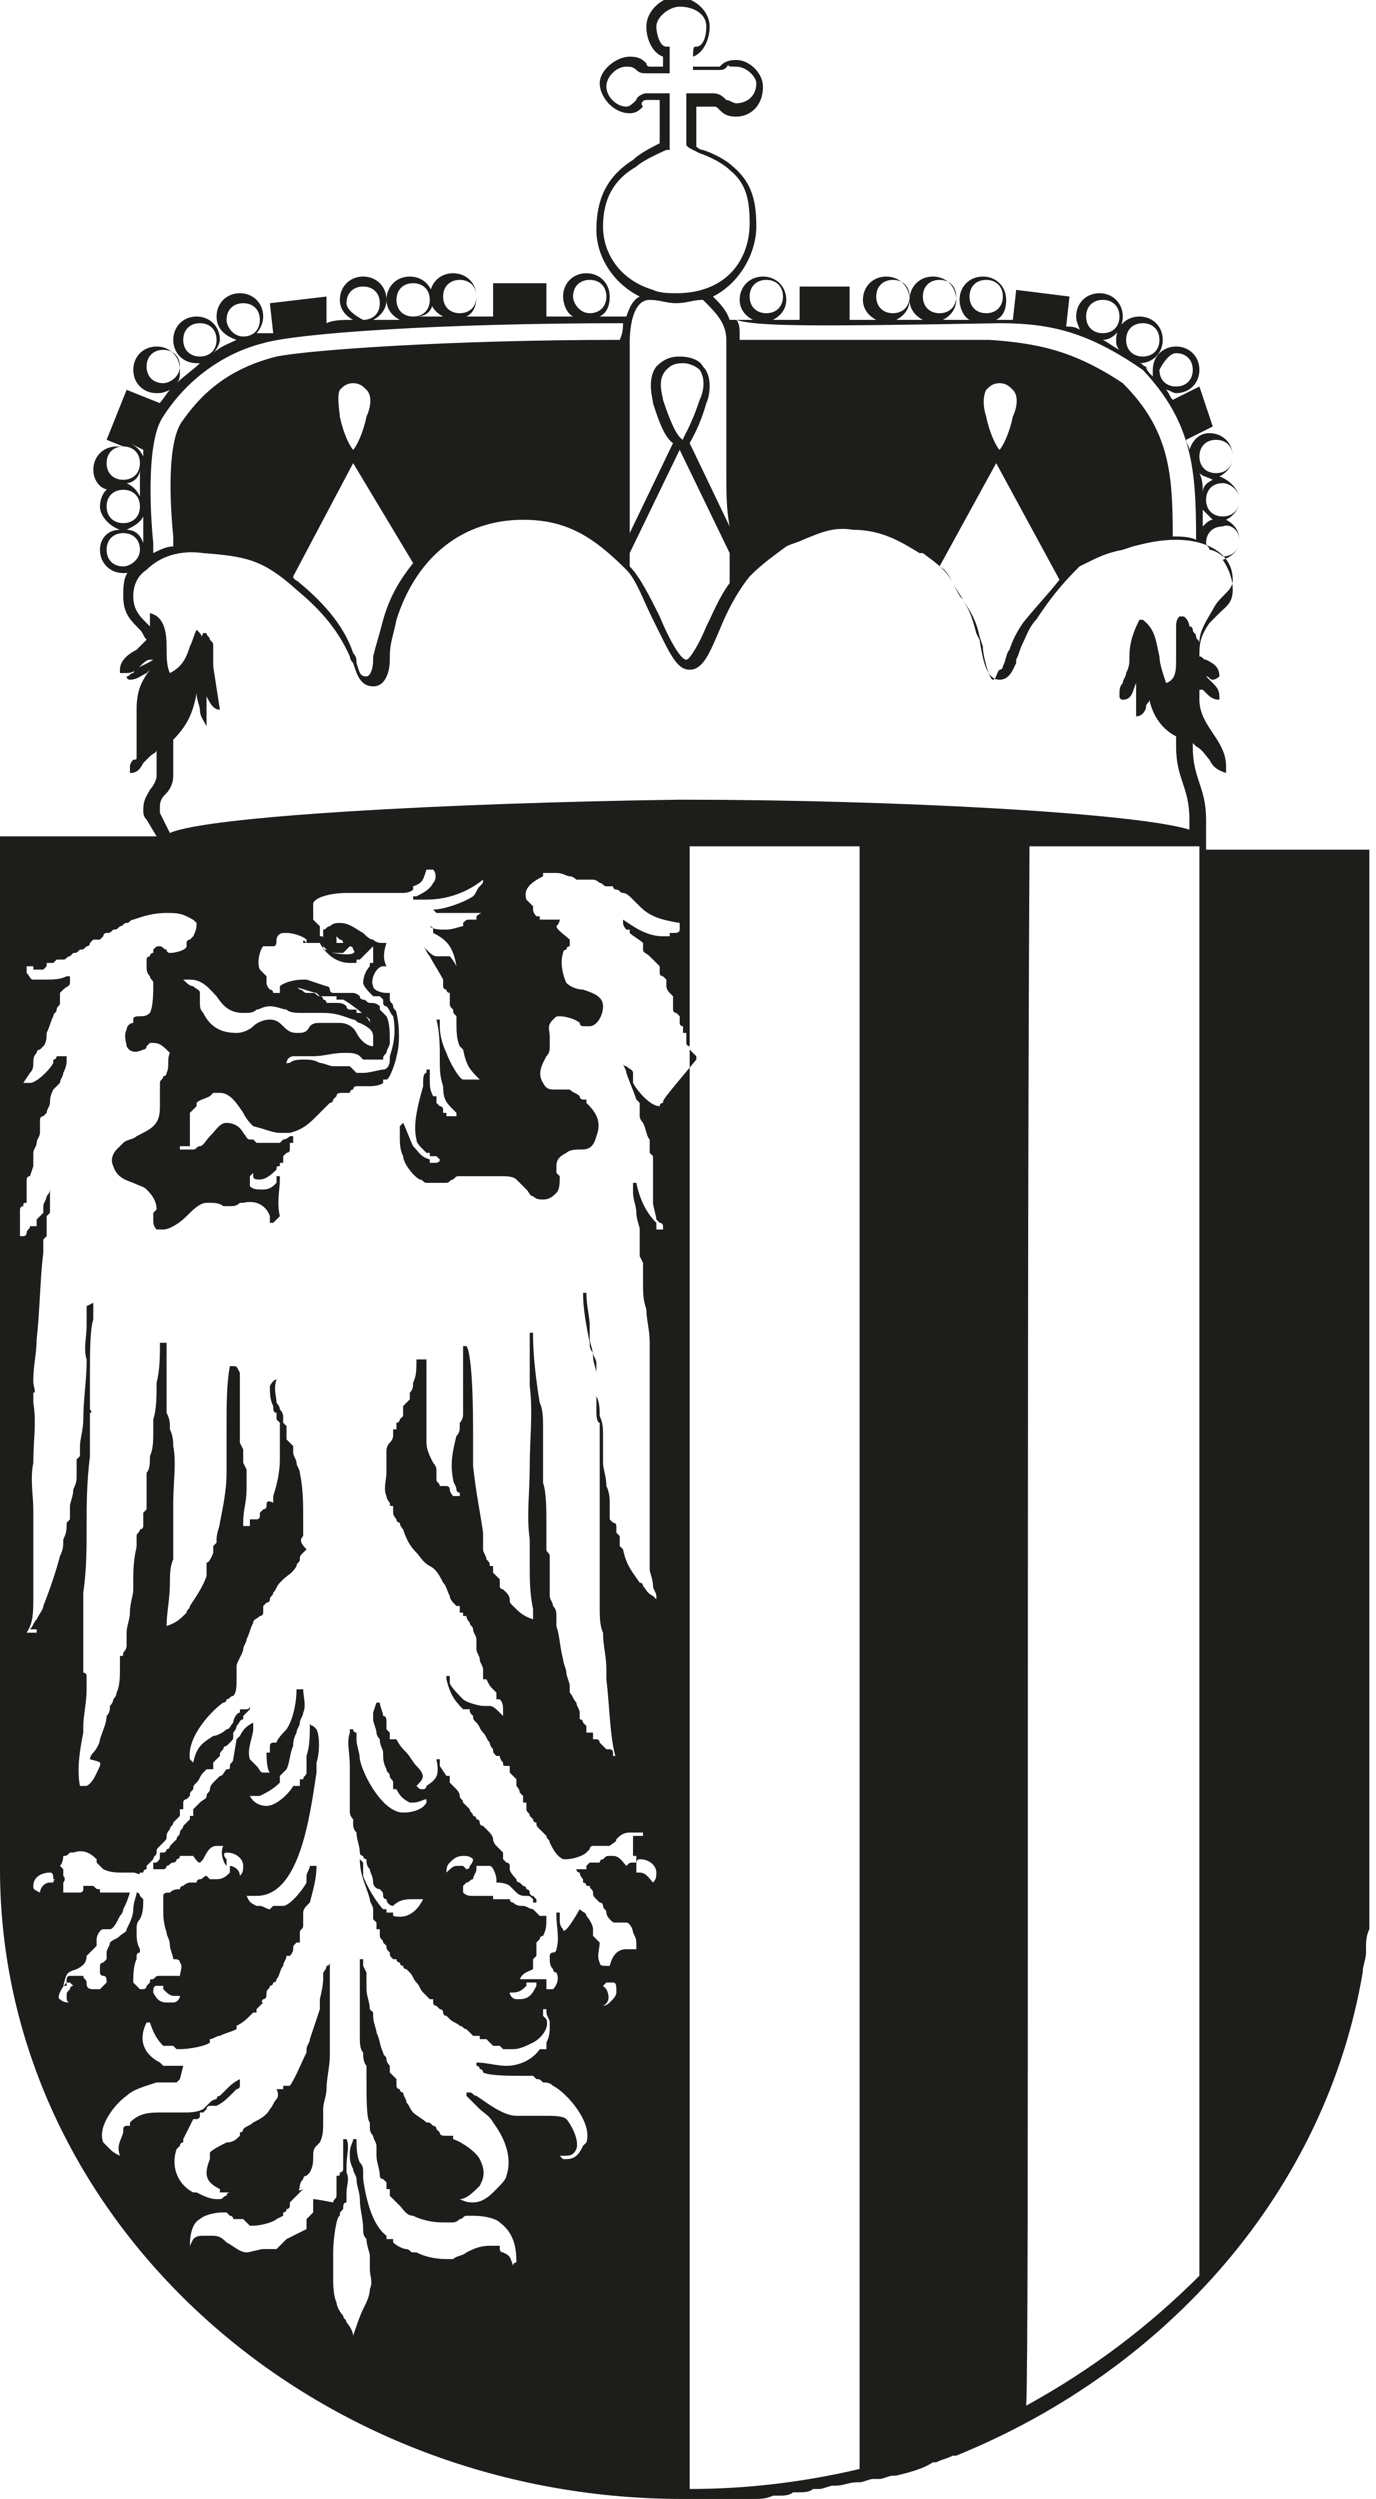 <?xml version="1.0" encoding="utf-8"?>
<!-- Generator: Adobe Illustrator 28.1.0, SVG Export Plug-In . SVG Version: 6.00 Build 0)  -->
<svg version="1.1" id="Ebene_1" xmlns="http://www.w3.org/2000/svg" xmlns:xlink="http://www.w3.org/1999/xlink" x="0px" y="0px"
	 viewBox="0 0 41.3 75" style="enable-background:new 0 0 41.3 75;" xml:space="preserve">
<style type="text/css">
	.st0{fill:#1D1D1B;}
</style>
<path class="st0" d="M36.2,25.1L36.2,25.1C36.1,25.1,36.1,25.1,36.2,25.1c0-0.1,0-0.1,0-0.2c0-0.1,0-0.2,0-0.3
	c0-0.5-0.1-0.8-0.2-1.1c-0.1-0.3-0.2-0.6-0.2-1.1c0,0,0-0.1,0-0.1c0,0,0.1,0.1,0.1,0.1c0.2,0.1,0.3,0.3,0.4,0.4
	c0.1,0.2,0.2,0.3,0.5,0.4l0,0l0,0c0-0.1,0-0.1,0-0.2c0-0.4-0.2-0.7-0.4-1c-0.2-0.3-0.4-0.6-0.4-1c0,0,0-0.1,0-0.1c0-0.1,0-0.1,0-0.2
	l0.1,0c0,0,0.1,0.1,0.1,0.1c0,0,0,0,0,0c0.1,0.1,0.2,0.2,0.4,0.2l0,0v0c0,0,0,0,0,0c0,0,0,0,0-0.1c0-0.2-0.1-0.3-0.2-0.4
	c-0.1-0.1-0.1-0.1-0.2-0.2c0,0,0,0,0,0c0.1,0,0.1,0.1,0.2,0.1c0.1,0,0.2-0.1,0.2-0.1c0-0.3-0.2-0.4-0.4-0.5c-0.1,0-0.1-0.1-0.2-0.1
	c0,0,0,0,0-0.1c0-0.4,0.1-0.6,0.3-0.9c0.1-0.1,0.2-0.2,0.3-0.3c0.2-0.2,0.4-0.3,0.4-0.7c0-0.3-0.1-0.6-0.3-0.9
	c0.3-0.1,0.5-0.3,0.5-0.6c0-0.3-0.2-0.5-0.4-0.6c0.2-0.1,0.4-0.3,0.4-0.6c0-0.3-0.3-0.6-0.6-0.7c0.2-0.1,0.4-0.3,0.4-0.6
	c0-0.4-0.3-0.7-0.7-0.7c-0.3,0-0.5,0.2-0.6,0.5c0-0.1-0.1-0.2-0.1-0.3l0.8-0.4L36,11.6L35.2,12c-0.1-0.1-0.1-0.2-0.2-0.3
	c0.1,0,0.2,0.1,0.3,0.1c0.4,0,0.7-0.3,0.7-0.7c0-0.4-0.3-0.7-0.7-0.7c-0.4,0-0.7,0.3-0.7,0.7c0,0.1,0,0.1,0,0.2
	c-0.1-0.1-0.2-0.2-0.2-0.3c-0.1,0-0.1-0.1-0.2-0.1c0,0,0,0,0,0c0.4,0,0.7-0.3,0.7-0.7c0-0.4-0.3-0.7-0.7-0.7c-0.4,0-0.7,0.3-0.7,0.7
	c0,0.1,0,0.2,0.1,0.3c-0.2-0.1-0.3-0.2-0.5-0.3c0.3,0,0.6-0.3,0.6-0.7c0-0.4-0.3-0.7-0.7-0.7c-0.4,0-0.7,0.3-0.7,0.7
	c0,0.2,0.1,0.3,0.1,0.4c-0.1-0.1-0.3-0.1-0.4-0.1l0.1-0.9l-1.6-0.2l-0.1,0.9c-0.1,0-0.3,0-0.4,0H30c0,0-0.1,0-0.1,0
	c0.2-0.1,0.3-0.3,0.3-0.6c0-0.4-0.3-0.7-0.7-0.7c-0.4,0-0.7,0.3-0.7,0.7c0,0.2,0.1,0.5,0.3,0.6c-0.3,0-0.5,0-0.8,0
	c0.2-0.1,0.4-0.3,0.4-0.6c0-0.4-0.3-0.7-0.7-0.7c-0.4,0-0.7,0.3-0.7,0.7c0,0.3,0.2,0.5,0.4,0.6c-0.3,0-0.5,0-0.8,0
	c0.2-0.1,0.4-0.3,0.4-0.6c0-0.4-0.3-0.7-0.7-0.7c-0.4,0-0.7,0.3-0.7,0.7c0,0.3,0.2,0.5,0.4,0.6c-0.3,0-0.5,0-0.8,0v-1H24v1h-0.8
	c0.2-0.1,0.4-0.3,0.4-0.6c0-0.4-0.3-0.7-0.7-0.7c-0.4,0-0.7,0.3-0.7,0.7c0,0.3,0.2,0.5,0.4,0.6c-0.3,0-0.5,0-0.7,0
	c-0.1-0.3-0.3-0.5-0.5-0.7c0.8-0.4,1.3-1.3,1.3-2.1c0-0.7-0.1-1.3-0.7-1.8c-0.2-0.2-0.6-0.4-0.9-0.5c-0.1,0-0.2-0.1-0.2-0.1
	c0-0.3,0-0.6,0-0.8c0-0.1,0-0.3,0-0.4c0.2,0,0.6,0,0.5,0c0.1,0,0.1,0,0.2,0.1c0.1,0.1,0.2,0.2,0.5,0.2c0.4,0,0.8-0.3,0.8-0.9
	c0-0.4-0.4-0.8-0.8-0.8c-0.3,0-0.4,0.1-0.5,0.2C21.5,2,21.5,2,21.4,2h-0.2h-0.4c0-0.1,0-0.2,0-0.3c0.3-0.1,0.5-0.5,0.5-0.9
	c0-0.5-0.5-0.9-1-0.9c-0.4,0-0.9,0.4-0.9,0.9c0,0.4,0.2,0.8,0.5,0.9l0,0.3c-0.2,0-0.4,0-0.4,0l0,0c0,0-0.1,0-0.1-0.1
	c-0.1-0.1-0.2-0.2-0.5-0.2c-0.4,0-0.9,0.4-0.9,0.8c0,0.4,0.4,0.9,0.9,0.9c0.2,0,0.3-0.1,0.4-0.2C19.2,3.1,19.3,3,19.4,3h0.4
	c0,0.3,0,1,0,1.3c-0.2,0.1-0.6,0.3-0.8,0.5c-0.8,0.5-1.1,1.2-1.1,2.1c0,0.8,0.5,1.6,1.3,2c-0.2,0.1-0.3,0.3-0.4,0.6
	c-0.3,0-0.5,0-0.8,0c0.2-0.1,0.3-0.3,0.3-0.6c0-0.4-0.3-0.7-0.7-0.7c-0.4,0-0.7,0.3-0.7,0.7c0,0.2,0.1,0.5,0.3,0.6
	c-0.3,0-0.6,0-0.8,0v-1h-1.6v1c-0.3,0-0.5,0-0.8,0c0.2-0.1,0.3-0.3,0.3-0.6c0-0.4-0.3-0.7-0.7-0.7c-0.4,0-0.7,0.3-0.7,0.7
	c0,0.3,0.2,0.5,0.4,0.6c-0.3,0-0.5,0-0.8,0C12.9,9.5,13,9.2,13,9c0-0.4-0.3-0.7-0.7-0.7c-0.4,0-0.7,0.3-0.7,0.7
	c0,0.3,0.2,0.5,0.4,0.6c-0.3,0-0.5,0-0.8,0c0.2-0.1,0.4-0.3,0.4-0.6c0-0.4-0.3-0.7-0.7-0.7c-0.4,0-0.7,0.3-0.7,0.7
	c0,0.3,0.2,0.5,0.4,0.6c-0.3,0-0.6,0-0.8,0.1L9.8,8.9L8.1,9.1l0.1,0.9C8.1,10,7.9,10,7.8,10c0,0,0,0-0.1,0c0.1-0.1,0.2-0.3,0.2-0.5
	c0-0.4-0.3-0.7-0.7-0.7c-0.4,0-0.7,0.3-0.7,0.7c0,0.4,0.3,0.6,0.6,0.7c-0.2,0.1-0.5,0.2-0.7,0.4c0.1-0.1,0.2-0.3,0.2-0.4
	c0-0.4-0.3-0.7-0.7-0.7c-0.4,0-0.7,0.3-0.7,0.7c0,0.4,0.3,0.7,0.7,0.7c0,0,0.1,0,0.1,0c-0.2,0.2-0.5,0.4-0.7,0.6
	c0.1-0.1,0.1-0.2,0.1-0.4c0-0.4-0.3-0.7-0.7-0.7c-0.4,0-0.7,0.3-0.7,0.7c0,0.4,0.3,0.7,0.7,0.7c0.1,0,0.2,0,0.4-0.1
	c-0.1,0.1-0.2,0.3-0.4,0.5l0.1-0.1l-1-0.4l-0.6,1.5l0.5,0.2c-0.1,0-0.2,0-0.2,0c-0.4,0-0.7,0.3-0.7,0.7c0,0.3,0.2,0.6,0.5,0.6
	C3.2,14.6,3,14.9,3,15.2c0,0.3,0.3,0.6,0.6,0.7C3.2,15.9,3,16.2,3,16.5c0,0.4,0.3,0.7,0.7,0.7c0.1,0,0.2,0,0.2-0.1
	c-0.2,0.2-0.2,0.5-0.2,0.8c0,0.5,0.2,0.7,0.5,1c0.1,0.1,0.1,0.2,0.2,0.3c-0.1,0.1-0.2,0.2-0.3,0.3c-0.2,0.1-0.5,0.3-0.5,0.6v0l0,0.1
	h0.2c0.2,0,0.3-0.1,0.4-0.2c0.1-0.1,0.2-0.2,0.3-0.2c0,0,0,0,0.1,0C4.3,20,4.1,20,4,20.2c-0.1,0-0.1,0.1-0.2,0.1l0,0l0,0
	c0,0,0,0,0,0c0,0,0,0.1,0.1,0.1c0.2,0,0.3-0.1,0.5-0.2c0,0,0.1-0.1,0.1-0.1c-0.3,0.4-0.4,0.7-0.4,1.2v1.4c0,0.1,0,0.1-0.1,0.1
	c0,0-0.1,0.1-0.1,0.2v0.2l0,0c0.2,0,0.3-0.1,0.4-0.3c0.1-0.1,0.1-0.1,0.2-0.2c0.1-0.1,0.2-0.1,0.2-0.2c0,0.2,0,0.3,0,0.5
	c0,0.1,0,0.2,0,0.3c0,0.1-0.1,0.3-0.2,0.4c-0.1,0.2-0.2,0.3-0.2,0.6c0,0.1,0,0.2,0.1,0.3l0.3,0.5H0l0,31C0,66.5,9.2,75,20.5,75h0.1
	c0.2,0,0.4,0,0.6,0c0.1,0,0.1,0,0.2,0c0.1,0,0.3,0,0.4,0c0.1,0,0.2,0,0.2,0c0.1,0,0.3,0,0.4,0c0.1,0,0.1,0,0.2,0
	c0.2,0,0.4,0,0.6-0.1c0.1,0,0.1,0,0.2,0c0.1,0,0.3,0,0.4-0.1c0.1,0,0.1,0,0.2,0c0.1,0,0.3,0,0.4-0.1c0.1,0,0.1,0,0.2,0
	c0.1,0,0.3-0.1,0.4-0.1c0,0,0.1,0,0.1,0c0.2,0,0.4-0.1,0.6-0.1c0,0,0.1,0,0.1,0c0.1,0,0.3-0.1,0.4-0.1c0.1,0,0.1,0,0.2,0
	c0.1,0,0.3-0.1,0.4-0.1c0,0,0.1,0,0.1,0c0.4-0.1,0.8-0.2,1.1-0.4c0,0,0,0,0.1,0c0.2-0.1,0.3-0.1,0.5-0.2c0,0,0,0,0.1,0
	c6.4-2.6,11.1-8,12.2-14.5c0,0,0,0,0,0c0-0.2,0.1-0.4,0.1-0.6c0,0,0-0.1,0-0.1c0-0.2,0-0.4,0.1-0.6c0,0,0-0.1,0-0.1
	c0-0.2,0-0.4,0-0.5c0-0.1,0-0.1,0-0.2c0-0.2,0-0.4,0-0.6l0-31H36.2z M37.2,16.2c0,0.3-0.2,0.5-0.5,0.5h0c-0.1-0.1-0.3-0.2-0.4-0.2
	c0-0.1-0.1-0.1-0.1-0.2c0-0.3,0.2-0.5,0.5-0.5C36.9,15.7,37.2,15.9,37.2,16.2 M36.1,15.8c0-0.2,0-0.4,0-0.5c0.1,0.1,0.2,0.2,0.3,0.3
	C36.3,15.6,36.2,15.7,36.1,15.8 M37.2,15c0,0.3-0.2,0.5-0.5,0.5c-0.3,0-0.5-0.2-0.5-0.5c0-0.3,0.2-0.5,0.5-0.5
	C36.9,14.5,37.2,14.7,37.2,15 M36.5,13.2c0.3,0,0.5,0.2,0.5,0.5c0,0.3-0.2,0.5-0.5,0.5c-0.3,0-0.5-0.2-0.5-0.5
	C36,13.4,36.2,13.2,36.5,13.2 M36.4,14.4c-0.2,0.1-0.3,0.2-0.3,0.4c0-0.2,0-0.4-0.1-0.6C36.1,14.3,36.2,14.3,36.4,14.4 M35.3,10.6
	c0.3,0,0.5,0.2,0.5,0.5c0,0.3-0.2,0.5-0.5,0.5c-0.3,0-0.5-0.2-0.5-0.5C34.9,10.9,35.1,10.6,35.3,10.6 M34.3,9.7
	c0.3,0,0.5,0.2,0.5,0.5c0,0.3-0.2,0.5-0.5,0.5c-0.3,0-0.5-0.2-0.5-0.5C33.8,9.9,34,9.7,34.3,9.7 M33.1,9c0.3,0,0.5,0.2,0.5,0.5
	c0,0.3-0.2,0.5-0.5,0.5c-0.3,0-0.5-0.2-0.5-0.5C32.6,9.2,32.8,9,33.1,9 M29.1,8.9c0-0.3,0.2-0.5,0.5-0.5c0.3,0,0.5,0.2,0.5,0.5
	c0,0.3-0.2,0.5-0.5,0.5C29.3,9.4,29.1,9.2,29.1,8.9 M27.7,8.9c0-0.3,0.2-0.5,0.5-0.5c0.3,0,0.5,0.2,0.5,0.5c0,0.3-0.2,0.5-0.5,0.5
	C27.9,9.4,27.7,9.2,27.7,8.9 M26.3,8.9c0-0.3,0.2-0.5,0.5-0.5c0.3,0,0.5,0.2,0.5,0.5c0,0.3-0.2,0.5-0.5,0.5
	C26.5,9.4,26.3,9.2,26.3,8.9 M22.5,8.9c0-0.3,0.2-0.5,0.5-0.5c0.3,0,0.5,0.2,0.5,0.5c0,0.3-0.2,0.5-0.5,0.5
	C22.7,9.4,22.5,9.2,22.5,8.9 M30,9.7L30,9.7c1.6,0,2.7,0.3,4.3,1.4c1.5,1.6,1.6,3,1.6,5.1c-0.2-0.1-0.5-0.1-0.7-0.1h0
	c0-1.9-0.1-3.2-1.5-4.6c-1.5-1-2.6-1.2-4-1.3h-0.1c-3.3,0-6.8,0-7.4,0v-0.2c0-0.1,0-0.3-0.1-0.4C22.7,9.8,24.4,9.8,30,9.7
	 M29.9,13.9l1.9,3.5c-0.4,0.5-0.7,0.8-1.1,1.3c-0.2,0.3-0.3,0.5-0.4,0.8c-0.1,0.1-0.1,0.3-0.2,0.5c0,0,0,0.1-0.1,0.1
	c-0.1,0.1-0.1,0.3-0.2,0.3c-0.1,0-0.3-0.7-0.3-1l-0.1-0.3c-0.1-0.5-0.3-0.8-0.5-1.1c-0.1-0.2-0.2-0.3-0.3-0.5
	c-0.1-0.2-0.2-0.4-0.4-0.5L29.9,13.9z M29.6,11.7c0.1-0.1,0.2-0.2,0.4-0.2c0.2,0,0.3,0.1,0.4,0.2c0.2,0.2,0.1,0.6,0,0.8
	c-0.1,0.5-0.3,0.9-0.4,1c-0.1-0.1-0.3-0.5-0.4-1C29.5,12.2,29.5,11.9,29.6,11.7 M21.9,16.6c0,0.3,0,0.7,0,0.9h0
	c-0.3,0.4-0.5,0.9-0.7,1.3c-0.2,0.5-0.5,1-0.6,1c-0.2,0-0.6-0.8-0.8-1.3c-0.3-0.6-0.6-1.2-0.9-1.5c0,0,0,0,0,0c0-0.1,0-0.2,0-0.4
	l1.5-3.1L21.9,16.6L21.9,16.6z M19.9,12c0-0.1-0.2-0.6,0.1-0.9c0.1-0.1,0.2-0.2,0.5-0.2c0.2,0,0.4,0.1,0.5,0.2
	c0.2,0.3,0.1,0.7,0,0.9c-0.3,0.9-0.5,1.1-0.5,1.2C20.3,13.1,20.1,12.6,19.9,12 M18.1,6.8c0-0.8,0.3-1.4,1-1.8
	C19.3,4.8,20,4.5,20,4.5l0.1,0V4.4c0,0,0-1.3,0-1.5V2.8h-0.7c-0.1,0-0.3,0.1-0.3,0.2c-0.1,0.1-0.2,0.2-0.3,0.2
	c-0.3,0-0.6-0.3-0.6-0.6c0-0.3,0.3-0.6,0.6-0.6C18.9,2,19,2,19.1,2.1c0.1,0.1,0.2,0.1,0.3,0.1h0c0.1,0,0.4,0,0.6,0h0.1l0-0.8l-0.1,0
	c-0.2,0-0.3-0.4-0.3-0.6c0-0.3,0.4-0.6,0.7-0.6c0.4,0,0.8,0.2,0.8,0.6c0,0.3-0.1,0.6-0.3,0.6c-0.1,0-0.1,0-0.1,0.6l0,0.1h0.6h0.2
	c0.2,0,0.2-0.1,0.3-0.2C21.8,2,21.9,2,22.1,2c0.3,0,0.6,0.3,0.6,0.5c0,0.4-0.3,0.6-0.6,0.6c-0.1,0-0.2-0.1-0.3-0.1
	c-0.1-0.1-0.2-0.2-0.4-0.2c0,0-0.7,0-0.7,0h-0.1v0.1c0,0.2,0,0.4,0,0.5c0,0.3,0,0.5,0,0.9c0,0.1,0,0.1,0.4,0.3
	c0.3,0.1,0.7,0.3,0.9,0.5c0.5,0.4,0.6,0.9,0.6,1.6c0,1.1-0.7,2.1-2.2,2.1h0c-0.2,0-0.5,0-0.7-0.1v0c0,0,0,0,0,0
	C18.6,8.4,18.1,7.6,18.1,6.8 M19.5,9C19.8,9,20,9.1,20.3,9.1l0,0c0.3,0,0.5-0.1,0.8-0.1c0.4,0.4,0.7,0.7,0.7,1.2v3.2
	c0,0.1,0,0.4,0,0.9c0,0.4,0,1,0.1,1.5l-1.2-2.5c0.1-0.2,0.3-0.5,0.5-1.2c0.1-0.2,0.2-0.8-0.1-1.1c-0.1-0.2-0.4-0.3-0.7-0.3
	c-0.3,0-0.5,0.1-0.7,0.3c-0.3,0.4-0.1,1-0.1,1.1c0.1,0.3,0.3,1,0.6,1.2L18.9,16c0-0.8,0-1.8,0-2.7c0-0.6,0-1,0-1.5
	c0-0.4,0-0.9,0-1.5C18.9,9.8,19,9,19.5,9 M17.2,8.9c0-0.3,0.2-0.5,0.5-0.5c0.3,0,0.5,0.2,0.5,0.5c0,0.3-0.2,0.5-0.5,0.5
	C17.4,9.4,17.2,9.1,17.2,8.9 M13.3,8.9c0-0.3,0.2-0.5,0.5-0.5c0.3,0,0.5,0.2,0.5,0.5c0,0.3-0.2,0.5-0.5,0.5
	C13.5,9.4,13.3,9.2,13.3,8.9 M11.9,9c0-0.3,0.2-0.5,0.5-0.5c0.3,0,0.5,0.2,0.5,0.5c0,0.3-0.2,0.5-0.5,0.5C12.1,9.5,11.9,9.3,11.9,9
	 M10.4,9.1c0-0.3,0.2-0.5,0.5-0.5c0.3,0,0.5,0.2,0.5,0.5c0,0.3-0.2,0.5-0.5,0.5C10.7,9.5,10.4,9.3,10.4,9.1 M6.8,9.6
	c0-0.3,0.2-0.5,0.5-0.5c0.3,0,0.5,0.2,0.5,0.5c0,0.3-0.2,0.5-0.5,0.5C7,10.1,6.8,9.8,6.8,9.6 M6,10.7c-0.3,0-0.5-0.2-0.5-0.5
	c0-0.3,0.2-0.5,0.5-0.5c0.3,0,0.5,0.2,0.5,0.5C6.5,10.5,6.3,10.7,6,10.7 M4.9,11.5c-0.3,0-0.5-0.2-0.5-0.5c0-0.3,0.2-0.5,0.5-0.5
	c0.3,0,0.5,0.2,0.5,0.5C5.4,11.3,5.1,11.5,4.9,11.5 M4.9,12.5c0.7-1.1,1.8-1.9,3-2.2c1-0.3,5.3-0.6,10.8-0.6c0,0.1,0,0.3-0.1,0.5
	c-5.1,0-9.3,0.3-10.3,0.5c-1.2,0.3-2.1,0.9-2.8,1.9c-0.5,0.6-0.4,2.5-0.3,3.5c0,0.1,0,0.2,0,0.3c-0.2,0-0.4,0.1-0.6,0.2
	c0-0.1,0-0.2,0-0.3C4.5,15.3,4.4,13.2,4.9,12.5 M10.6,13.9l1.8,3c-0.4,0.5-0.7,1-0.9,1.7c-0.1,0.4-0.2,0.7-0.3,1.1l0,0.1
	c0,0.3-0.1,0.5-0.2,0.5c-0.2,0-0.2-0.1-0.3-0.4c0-0.1,0-0.2-0.1-0.3c-0.3-0.9-1-1.6-1.6-2.1c-0.1-0.1-0.2-0.1-0.2-0.2L10.6,13.9z
	 M10.2,11.7c0.1-0.1,0.2-0.2,0.4-0.2c0.2,0,0.3,0.1,0.4,0.2c0.2,0.2,0.1,0.6,0,0.8c-0.1,0.5-0.3,0.9-0.4,1c-0.1-0.1-0.3-0.5-0.4-1
	C10.2,12.4,10.1,11.9,10.2,11.7 M4.3,13.5c0,0.1,0,0.2,0,0.2c-0.1-0.2-0.2-0.3-0.4-0.4L4.3,13.5z M4.3,15.5c0,0.3,0,0.5,0,0.8
	C4.2,16,4,15.9,3.8,15.9C4,15.8,4.2,15.7,4.3,15.5 M4.2,14.9c-0.1-0.2-0.2-0.3-0.4-0.4c0.2,0,0.4-0.2,0.4-0.4
	C4.2,14.4,4.2,14.7,4.2,14.9 M4.3,16.7L4.3,16.7C4.3,16.8,4.3,16.8,4.3,16.7C4.3,16.8,4.3,16.8,4.3,16.7 M3.2,13.9
	c0-0.3,0.2-0.5,0.5-0.5c0.3,0,0.5,0.2,0.5,0.5c0,0.3-0.2,0.5-0.5,0.5C3.4,14.4,3.2,14.2,3.2,13.9 M3.2,15.2c0-0.3,0.2-0.5,0.5-0.5
	c0.3,0,0.5,0.2,0.5,0.5c0,0.3-0.2,0.5-0.5,0.5C3.4,15.7,3.2,15.5,3.2,15.2 M3.7,17c-0.3,0-0.5-0.2-0.5-0.5c0-0.3,0.2-0.5,0.5-0.5
	c0.3,0,0.5,0.2,0.5,0.5C4.2,16.8,3.9,17,3.7,17 M19.9,33.1C19.9,33.1,19.8,33.1,19.9,33.1c-0.1,0-0.1,0.1-0.1,0.1
	c-0.3,0-0.7-0.5-0.8-0.7c0,0,0-0.1,0-0.1c0-0.1,0-0.1,0-0.2c0-0.1-0.1-0.1-0.2-0.2c0,0-0.1,0-0.1-0.1l0,0c0,0.1,0.1,0.2,0.1,0.3
	c0.1,0.3,0.2,0.5,0.3,0.8l0.1,0.1c0,0.1,0,0.1,0,0.2c0,0.1,0,0.2,0,0.2c0,0.1,0.1,0.2,0.1,0.2c0.1,0.2,0.1,0.4,0.2,0.5
	c0,0.1,0,0.2,0,0.2c0,0.1,0,0.2,0,0.2l0.1,0.1c0,0.2,0,0.5,0,0.7c0,0.2,0,0.5,0,0.7c0,0.1,0.1,0.4,0.1,0.5c0,0,0,0,0.1,0.1
	c0,0,0.1,0,0.1,0.1c0,0,0,0.1,0,0.1c0,0,0,0,0,0c0,0-0.1,0-0.1,0c0,0-0.1,0-0.1,0c0,0,0,0,0-0.1c0,0,0,0,0-0.1
	c-0.3-0.3-0.5-0.7-0.6-1.2l0,0l-0.1,0l0,0c0,0.1,0,0.2,0,0.2c0,0,0,0,0,0.1c0,0.2,0.1,0.4,0.1,0.6c0,0.2,0.1,0.4,0.1,0.5
	c0,0.1,0,0.3,0,0.4c0,0.1,0,0.3,0,0.4l0.1,0.2c0,0.1,0,0.2,0,0.3c0,0.1,0,0.2,0,0.3c0,0.3,0,0.5,0.1,0.8c0,0.3,0.1,0.6,0.1,1
	c0,0,0,0.1,0,0.1c0,0.2,0,0.3,0,0.3v0.5c0,0.4,0,1,0,1.5c0,0.3,0,0.5,0,0.8c0,0,0,0.5,0,0.6c0,0.6,0,0.9,0,1.4c0,0.4,0,0.8,0,1.3
	c0,0.1,0,0.2,0,0.2c0,0.1,0,0.1,0,0.1c0,0.1,0.1,0.3,0.1,0.5c0,0.1,0.1,0.2,0.1,0.3l0,0c0,0,0,0.1,0,0.1c0,0,0,0,0,0l-0.1-0.1l0,0
	c-0.2-0.1-0.2-0.2-0.3-0.3c0,0,0-0.1-0.1-0.1c-0.2-0.3-0.4-0.5-0.5-1l-0.1-0.1c0,0,0-0.1,0-0.1c0,0,0-0.1,0-0.1c0,0,0,0,0-0.1
	c0,0-0.1-0.1-0.1-0.1c0,0,0-0.1,0-0.1c0,0,0-0.1,0-0.1c0,0,0-0.1-0.1-0.1c0,0-0.1-0.1-0.1-0.1c0-0.1,0-0.2,0-0.3c0-0.1,0-0.1,0-0.2
	c0-0.1,0-0.3-0.1-0.5c0-0.3-0.1-0.5-0.1-0.7c0-0.1,0-0.3,0-0.4c0-0.1,0-0.3,0-0.4c0-0.2,0-0.4-0.1-0.6c0-0.2,0-0.4-0.1-0.6
	c0-0.1,0-0.2,0-0.3c0-0.1,0-0.2,0-0.4c0-0.1-0.1-0.3-0.1-0.5c0-0.2-0.1-0.4-0.1-0.5c0-0.1,0-0.3,0-0.4c0-0.3-0.1-0.6-0.1-1l0,0l0,0
	c0,0,0,0,0,0c0,0,0,0,0,0c0,0-0.1,0-0.1,0c0,0,0,0,0,0l0,0l0,0c0,0.5,0.1,1,0.2,1.5c0,0.1,0,0.2,0.1,0.3c0,0.1,0.1,0.2,0.1,0.3
	c0,0.3,0,0.7,0,1c0,0.2,0,0.3,0,0.5c0,0,0,0.3,0.1,0.3c0,0,0,0.3,0,0.4c0,0.5,0,1,0,1.5c0,0.6,0,1.2,0,1.7c0,0.3,0,0.6,0,0.9
	c0,0.3,0,0.7,0,1c0,0.3,0,0.6,0.1,0.8c0,0.4,0.1,0.7,0.1,1.1c0,0.1,0,0.2,0,0.3c0.1,0.8,0.1,1.8,0.3,2.4c0,0,0,0,0,0c0,0,0,0,0,0
	c0,0,0,0,0,0c0,0,0-0.1,0-0.1c0,0,0,0-0.1,0c0,0,0,0,0,0c0,0,0,0,0-0.1c0,0,0-0.1-0.1-0.1c0,0,0,0-0.1,0c0,0-0.1-0.1-0.1-0.1
	c0,0-0.1-0.1-0.1-0.1c0,0,0-0.1-0.1-0.1l0,0h-0.1c0,0,0-0.1,0-0.1c0,0,0-0.1,0-0.1c0,0,0,0-0.1,0c0,0,0,0-0.1,0c0,0,0,0,0-0.1
	c0,0,0-0.1,0-0.1l0,0c0,0-0.1-0.1-0.1-0.1l0,0c0,0,0-0.1-0.1-0.1c0,0,0-0.1,0-0.1c0,0,0-0.1,0-0.1c0-0.1-0.1-0.2-0.1-0.3
	c-0.1-0.1-0.1-0.2-0.2-0.3c0,0,0-0.1,0-0.1c0,0,0-0.1,0-0.1c0-0.1-0.1-0.3-0.1-0.4c0-0.1-0.1-0.3-0.1-0.4c-0.1-0.4-0.1-0.7-0.2-1
	c0-0.1,0-0.2,0-0.3c0-0.1,0-0.2-0.1-0.3c0-0.1-0.1-0.2-0.1-0.3c0-0.2,0-0.3,0-0.5c0-0.2,0-0.4,0-0.6c0,0,0-0.1,0-0.1
	c0-0.1-0.1-0.1-0.1-0.2c0-0.2,0-0.6,0-0.7c0,0,0,0,0,0c0,0,0-0.1,0-0.1c0,0,0,0,0,0l0,0h0c0-0.4,0-0.9-0.1-1.2c0,0,0,0,0,0
	c0,0,0-0.1,0-0.1c0-0.2,0-0.4,0-0.6c0-0.3,0-0.6,0-1c0-0.2,0-0.5-0.1-0.7c-0.1-0.6-0.2-1.4-0.2-2v0l0,0c0,0,0,0,0,0v0c0,0,0,0,0-0.1
	l0,0h0c0,0-0.1,0-0.1,0c0,0,0,0,0,0l0,0l0,0c0,0.4,0,1.2,0,1.6c0.1,0.8,0,1.6,0,2.4c0,0.8-0.1,1.5,0,2.2c0,0.3,0,0.5,0,0.8
	c0,0.4,0,0.8,0.1,1.3c0,0.1,0,0.1,0,0.2c0,0,0,0.1,0,0.1c-0.3-0.1-0.4-0.2-0.6-0.4c-0.1-0.1-0.1-0.1-0.1-0.2c0,0,0-0.1-0.1-0.2
	c0,0,0,0-0.1-0.1c0,0-0.1,0-0.1-0.1c0,0,0-0.1,0-0.1c0,0,0-0.1,0-0.1c0,0-0.1-0.1-0.1-0.1c0,0-0.1-0.1-0.1-0.1c0,0,0,0,0-0.1
	c0,0,0-0.1,0-0.1l0,0l-0.1,0c0-0.1,0-0.1-0.1-0.2c0-0.1-0.1-0.2-0.1-0.3c0-0.1,0-0.2,0-0.3c0-0.1,0-0.1,0-0.2
	c-0.1-0.7-0.2-1.1-0.3-2c0-0.1,0-0.3,0-0.5c0-0.1,0-0.3,0-0.4c0,0,0-0.1,0-0.1v-0.1c0-1.6-0.1-2.4-0.2-2.5c0,0,0,0-0.1,0
	c0,0,0,0,0,0l0,0l0,0c0,0,0,0,0,0c0,0,0,0,0,0c0,0.1,0,0.2,0,0.4c0,0.1,0,0.1,0,0.2c0,0.1,0,0.3,0,0.5c0,0.3,0,0.6,0,0.9
	c0,0.1,0,0.2-0.1,0.3c0,0,0,0.1,0,0.1c0,0.1,0,0.2-0.1,0.3c-0.1,0.4-0.2,0.8-0.1,1.3c0,0.1,0.1,0.2,0.1,0.3c0,0,0,0.1,0.1,0.1l0,0.1
	c0,0-0.1,0-0.1,0c0,0-0.1,0-0.1,0c0,0-0.1-0.1-0.1-0.2c0-0.1-0.1-0.1-0.1-0.1c0,0,0,0-0.1,0c0,0,0,0-0.1,0c0-0.1-0.1-0.1-0.1-0.2
	c0,0,0-0.1,0-0.1l0,0h0c0,0,0,0,0-0.1c0,0,0-0.1,0-0.1c0-0.1-0.1-0.2-0.1-0.2c-0.1-0.2-0.2-0.4-0.2-0.6c0-0.2,0-0.4,0-0.6
	c0-0.1,0-0.1,0-0.2c0,0,0,0,0,0h0c0,0,0,0,0,0c0,0,0-0.1,0-0.1l0,0v0c0-0.1,0-0.1,0-0.2c0-0.4,0-0.9,0-1.4l0,0h-0.1
	c-0.1,0-0.2,0-0.2,0l0,0v0c0,0.3,0,0.5-0.1,0.7c0,0.1,0,0.2-0.1,0.3c0,0,0,0.1,0,0.1c0,0,0,0.1,0,0.1c0,0,0,0-0.1,0.1
	c0,0-0.1,0.1-0.1,0.1c0,0.1,0,0.1,0,0.2c0,0,0,0.1,0,0.1c0,0,0,0-0.1,0.1c0,0,0,0.1-0.1,0.1c0,0.1,0,0.1,0,0.1c0,0,0,0.1,0,0.1
	c0,0,0,0-0.1,0l0,0l0,0c0,0,0,0.1,0,0.1c0,0,0,0.1,0,0.1c0,0,0,0.1-0.1,0.2c-0.1,0.1-0.1,0.2-0.1,0.3c0,0.1,0,0.1,0,0.2
	c0,0.1,0,0.1,0,0.2c0,0.1,0,0.1,0,0.2c0,0.2-0.1,0.5,0,0.7c0,0,0,0.1,0.1,0.2c0,0.1,0,0.1,0.1,0.1c0,0,0,0.1,0,0.1c0,0,0,0.1,0,0.1
	c0,0.1,0.1,0.2,0.1,0.2c0,0.1,0.1,0.1,0.1,0.1c0,0.1,0.1,0.2,0.1,0.2c0.1,0.3,0.2,0.5,0.4,0.7c0.1,0.1,0.2,0.3,0.4,0.4
	c0.2,0.1,0.3,0.3,0.4,0.5c0.1,0.1,0.1,0.2,0.2,0.4c0,0.1,0.1,0.2,0.2,0.3c0,0,0,0,0.1,0c0,0,0,0,0,0c0,0,0,0.1,0,0.1
	c0,0,0,0.1,0,0.1c0,0,0,0,0.1,0c0,0,0,0,0,0c0,0,0,0,0,0c0,0,0,0,0,0.1l0,0l0.1,0c0,0.1,0.1,0.2,0.1,0.2c0,0.1,0.1,0.1,0.1,0.2
	c0,0.1,0.1,0.2,0.1,0.3c0,0.1,0,0.2,0,0.3c0,0.1,0.1,0.2,0.1,0.3c0,0.1,0.1,0.2,0.1,0.3c0,0.1,0,0.1,0,0.1c0,0.1,0,0.1,0,0.2l0,0
	l0.1,0c0.1,0.2,0.1,0.2,0.2,0.3c0,0,0.1,0.1,0.1,0.1c0,0,0,0,0,0.1c0,0,0,0,0,0.1c0,0,0,0,0.1,0c0.1,0.1,0.1,0.2,0.1,0.4
	c0,0,0,0.1,0,0.1c0,0-0.1-0.1-0.1-0.1c-0.1-0.1-0.2-0.2-0.3-0.2c0,0-0.1,0-0.1,0c0,0-0.1,0-0.1,0c-0.1,0-0.5-0.1-0.6-0.2
	c-0.1-0.1-0.4-0.4-0.4-0.5c0,0,0-0.1,0-0.1c0,0,0-0.1,0-0.1c0,0-0.1,0-0.1,0l0,0l0,0.1c0.1,0.4,0.2,0.6,0.5,0.9c0,0,0,0,0.1,0
	c0,0,0,0,0.1,0c0,0.1,0,0.1,0.1,0.2c0,0.1,0,0.1,0.1,0.2c0.1,0.1,0.1,0.2,0.2,0.3c0.1,0.1,0.1,0.2,0.2,0.3c0,0.1,0.1,0.2,0.1,0.2
	c0,0.1,0,0.1,0.1,0.2c0,0,0,0,0.1,0c0,0,0,0,0,0c0,0,0,0.1,0.1,0.2c0,0.1,0,0.1,0.1,0.1c0,0,0,0,0.1,0c0,0,0,0,0,0c0,0,0,0.1,0,0.1
	c0,0,0,0.1,0,0.1c0,0,0.1,0.1,0.1,0.1c0,0,0.1,0.1,0.1,0.1c0,0,0,0.1,0,0.1c0,0,0,0.1,0,0.1c0,0,0.1,0.1,0.1,0.2
	c0.1,0.1,0.1,0.1,0.1,0.1c0,0,0,0.1,0,0.1c0,0,0,0.1,0,0.1c0,0,0,0,0.1,0c0,0,0,0,0,0c0,0,0,0,0,0.1c0,0,0,0,0,0.1
	c0,0.1,0.1,0.1,0.1,0.2c0,0,0.1,0.1,0.1,0.1c0,0,0,0.1,0.1,0.1c0,0.1,0,0.1,0.1,0.2c0,0,0.1,0.1,0.1,0.1c0,0,0.1,0.1,0.1,0.1
	c0,0.1,0.1,0.1,0.1,0.2c0.1,0.2,0.2,0.4,0.4,0.5v0l0,0c0,0,0.1,0,0.1,0c0.2,0,0.5-0.1,0.6-0.2c0,0,0.1-0.1,0.1-0.1
	c0,0,0-0.1,0.1-0.1c0.1,0,0.2,0,0.2,0h0.1c0.1,0,0.2,0,0.2,0c0.1-0.1,0.2-0.1,0.2-0.2c0.1-0.1,0.2-0.2,0.4-0.2c0.1,0,0.1,0,0.2,0
	c0,0,0,0,0.1,0c0,0,0,0,0.1,0c0,0,0,0,0,0c0,0,0,0,0,0.1c0,0,0,0,0,0c0,0,0,0,0,0H19l0,0c0,0.1,0,0.2,0,0.3c0,0,0,0,0,0c0,0,0,0,0,0
	c0,0,0,0.1,0,0.1c0,0.1,0,0.1,0,0.2v0l0,0c0,0,0,0,0.1,0c0,0,0,0.1,0,0.1c0,0,0,0.1,0,0.1c0,0,0,0-0.1,0c-0.1,0-0.1,0-0.2,0.1l0,0
	c-0.1-0.1-0.2-0.3-0.4-0.3c0,0-0.1,0-0.1,0c-0.1,0-0.1,0-0.2,0.1c-0.1,0-0.1,0.1-0.1,0.1c0,0-0.1,0-0.1,0c0,0-0.1,0-0.1,0
	c0,0-0.1,0-0.1,0c0,0-0.1,0.1-0.1,0.1c0,0,0,0.1,0,0.1c0,0-0.1,0-0.1,0c-0.1,0-0.1,0-0.1,0c0,0,0,0,0,0c0,0,0,0-0.1,0l0,0l0,0
	c0,0,0,0.1,0.1,0.1c0,0.1,0.1,0.2,0.1,0.2l0,0c0,0,0,0,0,0c0,0,0,0.1,0,0.1c0,0,0.1,0,0.1,0.1c0,0,0.1,0,0.1,0
	c0,0.1,0.1,0.1,0.1,0.2c0,0.1,0,0.1,0.1,0.2c0,0,0.1,0.1,0.1,0.1c0,0,0.1,0,0.1,0.1c0,0.1,0.1,0.1,0.1,0.2c0,0.1,0.1,0.2,0.1,0.2
	c0.1,0.1,0.1,0.1,0.2,0.1c0,0,0.1,0,0.1,0c0,0,0.1,0,0.1,0c0,0,0,0,0.1,0c0.1,0,0.2,0.2,0.2,0.3c0.1,0.2,0.1,0.2,0.1,0.4
	c0,0,0,0.1,0,0.1l0,0c-0.1,0-0.2,0-0.3,0c-0.2,0-0.4,0.1-0.5,0.5c0,0-0.1,0-0.1,0c-0.1,0-0.2,0-0.2-0.1c-0.1-0.2,0-0.4,0-0.6l0,0
	l0,0c0,0-0.2-0.2-0.2-0.2c0,0,0,0,0-0.1c0,0,0,0,0-0.1c0-0.1-0.1-0.3-0.2-0.4c0-0.1-0.1-0.1-0.2-0.2C17,58,16.9,58,16.9,57.9
	c-0.1-0.1-0.1-0.2-0.1-0.3c0-0.1,0-0.1,0-0.2l0,0h0c0,0-0.1,0-0.1,0h0l0,0l0,0c0,0,0,0.1,0,0.1c0,0.3,0.1,0.7,0,1c0,0,0,0.1-0.1,0.1
	c-0.1,0-0.1,0.1-0.1,0.1c0,0.2,0,0.3,0.1,0.4c0,0,0,0.1,0.1,0.1c0.1,0.2,0,0.4-0.1,0.5c0,0,0,0,0,0c0,0,0,0-0.1,0c0,0-0.1,0-0.1,0
	c0,0,0-0.1,0-0.1c0-0.1,0-0.1,0-0.2l-0.1,0l0,0c0,0-0.1,0-0.1,0c-0.1,0-0.1,0-0.2,0c0,0,0,0-0.1,0l0,0l0,0c0,0,0,0,0,0h0
	c-0.1,0-0.2,0-0.3,0c0.1-0.2,0.2-0.2,0.4-0.3l0,0l0,0c0-0.1,0-0.2,0-0.2c0,0,0-0.1,0-0.1l0.1-0.1l0,0c0-0.1,0-0.1,0-0.2
	c0-0.1,0-0.2,0-0.2c0,0,0.1-0.1,0.1-0.1c0-0.1,0.1-0.1,0.1-0.1c0.1-0.2,0.1-0.3,0.1-0.6v0l0,0c0,0,0,0-0.1,0c0,0-0.1,0-0.1,0
	c0,0,0,0-0.1-0.1c0,0-0.1-0.1-0.1-0.1c-0.1,0-0.2-0.1-0.3-0.1c-0.1,0-0.2,0-0.3-0.1c0,0-0.1,0-0.1-0.1c0,0-0.1,0-0.1,0
	c0,0-0.1,0-0.1,0c-0.1,0-0.1,0-0.2,0c0,0-0.1,0-0.1,0c0,0,0,0,0,0c0,0,0-0.1,0-0.1c0,0,0,0-0.1,0c0,0,0,0-0.1,0l0,0h0
	c0,0-0.1,0-0.1,0c-0.1,0-0.2,0-0.3,0c-0.1,0-0.2,0-0.3-0.1c0-0.1,0-0.1,0-0.2c0,0,0.1-0.1,0.1-0.1c0.1,0,0.1-0.1,0.2-0.1
	c0-0.1,0.1-0.2,0.1-0.3c0,0,0-0.1,0-0.1c0,0,0,0,0.1,0c0.1,0,0.2,0,0.3,0c0.1,0,0.2,0.3,0.2,0.4c0,0,0,0.1,0,0.1l0,0l0,0
	c0.3,0,0.4,0.1,0.4,0.1c0,0,0.1,0.1,0.2,0.2c0.1,0.1,0.2,0.1,0.3,0.1c0.1,0,0.1,0,0.2,0.1l0,0.1l0,0c0,0,0,0,0,0c0,0,0,0,0.1,0
	c0,0,0,0,0,0l0,0l0,0c0,0,0,0,0,0c0,0,0,0,0-0.1c0,0-0.1-0.1-0.1-0.1c0,0-0.1,0-0.1-0.1c0,0,0-0.1-0.1-0.1c0,0,0-0.1-0.1-0.1
	c0,0,0,0-0.1-0.1c0,0-0.1,0-0.1-0.1c0,0-0.2-0.2-0.2-0.3c0,0,0,0,0,0c0,0,0-0.1,0-0.1c0-0.1-0.1-0.1-0.1-0.1c0,0-0.1-0.1-0.1-0.1
	c0,0,0,0,0-0.1c0,0,0-0.1,0-0.1c0,0-0.1-0.1-0.1-0.1c0,0-0.1-0.1-0.1-0.1c-0.1-0.1-0.1-0.2-0.1-0.2c0-0.1-0.1-0.2-0.2-0.3
	c0,0-0.1-0.1-0.1-0.1c0,0-0.1,0-0.1-0.1c0,0,0-0.1-0.1-0.1c0,0,0-0.1-0.1-0.1c0-0.1-0.1-0.1-0.1-0.2c-0.1-0.1-0.1-0.1-0.2-0.2
	c0-0.1-0.1-0.1-0.1-0.2c0-0.1-0.1-0.2-0.1-0.2c0,0-0.1-0.1-0.1-0.1c0,0-0.1-0.1-0.1-0.1c0,0,0-0.1,0-0.1c0,0,0-0.1,0-0.1l0,0h-0.1
	l-0.2-0.3c0,0,0,0,0-0.1c0-0.1,0-0.1,0-0.1c0,0-0.1,0-0.1,0c0,0,0,0,0,0l0,0l0,0c0.1,0.5,0,0.6-0.3,0.8c0,0,0,0,0,0
	c0,0,0,0.1-0.1,0.1c-0.1,0-0.1,0-0.2-0.1c0,0,0,0,0,0c0,0,0,0,0,0c0.2-0.2,0.3-0.3,0-0.6c-0.1-0.1-0.2-0.3-0.3-0.4
	c-0.1-0.1-0.2-0.2-0.3-0.4c0,0,0,0-0.1,0c0,0,0,0-0.1,0c0,0,0,0,0-0.1c0,0,0,0,0-0.1c0,0,0,0-0.1-0.1c0,0,0,0,0,0c0,0,0,0,0-0.1
	c0,0,0-0.1,0-0.1c0-0.1,0-0.2-0.1-0.2c0-0.1-0.1-0.3-0.1-0.4v0l-0.1,0l0,0c0,0-0.1,0.3-0.1,0.3l0,0h0c0,0,0,0,0,0c0,0,0,0.2,0,0.2v0
	v0c0,0.1,0.1,0.3,0.1,0.4c0,0.1,0.1,0.2,0.1,0.2c0,0.2,0.1,0.3,0.1,0.4c0,0.2,0,0.3,0.1,0.5c0,0.1,0.1,0.1,0.1,0.2
	c0,0.1,0.1,0.1,0.1,0.2c0,0,0,0.1,0,0.1c0,0,0,0.1,0,0.1c0,0,0,0,0.1,0c0,0,0,0,0,0l0,0c0.1,0.2,0.2,0.3,0.4,0.4c0,0,0,0,0,0
	c0,0,0,0,0,0c0,0,0.1,0,0.1,0c0.2,0,0.3-0.1,0.4-0.1c0,0,0,0,0,0c0,0,0,0,0,0.1c-0.1,0.2-0.4,0.3-0.7,0.3c0,0,0,0,0,0
	c-0.6,0-1.2-1.1-1.3-1.6c0-0.2-0.1-0.4-0.1-0.6c0,0,0-0.1,0-0.1c0-0.1,0-0.1,0-0.1c0,0-0.1,0-0.1-0.1c0,0,0,0-0.1,0l0,0l0,0.1
	c-0.1,0.3,0,0.6,0,1c0,0.1,0,0.1,0,0.2c0,0.2,0,0.4,0,0.6c0,0.2,0,0.4,0,0.6c0,0,0,0.1,0.1,0.2c0,0,0,0.1,0,0.1c0,0.1,0,0.2,0.1,0.3
	c0,0.2,0.1,0.4,0.1,0.6c0,0,0,0.1,0.1,0.1c0,0,0,0.1,0.1,0.1c0,0.1,0,0.2,0.1,0.3c0,0.1,0.1,0.2,0.1,0.4c0,0.1,0.1,0.2,0.2,0.2
	c0.1,0.1,0.1,0.1,0.1,0.2c0,0,0,0.1,0.1,0.1c0,0.1,0.1,0.2,0.2,0.2C12,57,12.2,57,12.4,57c0.1,0,0.2,0,0.3,0
	c-0.2,0.4-0.5,0.6-0.9,0.5l0-0.1l0,0c-0.1,0-0.1,0-0.1,0c0,0-0.1,0-0.1,0c0,0,0-0.1,0-0.1c0,0,0,0,0,0h-0.1c-0.2-0.2-0.5-0.7-0.6-1
	c0-0.1,0-0.1,0-0.2c0-0.1,0-0.1,0-0.2c0,0,0,0-0.1-0.1l0,0v0c0,0.5,0.2,0.8,0.3,1.2c0,0.1,0.1,0.2,0.1,0.3c0,0.1,0,0.1,0,0.1
	c0,0,0,0.1,0,0.2c0,0,0,0,0.1,0.1c0,0,0,0,0,0c0,0,0,0,0,0.1c0,0,0,0.1,0,0.1l0,0l0.1,0c0,0,0,0,0,0.1c0,0,0,0.1,0,0.1
	c0,0.1,0.1,0.1,0.1,0.2c0,0,0.1,0.1,0.1,0.1c0,0.1,0,0.1,0.1,0.2c0,0.1,0,0.1,0.1,0.2c0,0,0,0,0.1,0c0,0,0,0,0,0c0,0,0,0.1,0.1,0.1
	c0,0,0,0.1,0.1,0.1c0,0.1,0.1,0.1,0.1,0.1c0,0,0.1,0.1,0.1,0.1c0.1,0.1,0.1,0.2,0.2,0.3c0.1,0.1,0.1,0.2,0.2,0.3l0.2,0.2l0,0h0.1
	c0,0,0,0.1,0,0.1c0,0,0,0.1,0.1,0.1c0,0,0.1,0.1,0.1,0.1c0,0,0.1,0,0.1,0.1c0,0,0,0.1,0.1,0.1c0,0,0.1,0.1,0.1,0.1
	c0.1,0.1,0.2,0.1,0.3,0.2c0.1,0,0.1,0.1,0.2,0.1c0,0,0,0,0.1,0.1c0,0,0.1,0.1,0.1,0.1c0.1,0,0.1,0,0.1,0c0,0,0.1,0,0.1,0l0,0.1l0,0
	c0,0,0.1,0,0.1,0c0,0,0.1,0,0.1,0c0,0,0,0,0.1,0.1c0,0,0.1,0.1,0.1,0.1c0,0,0.1,0,0.1,0c0,0,0.1,0,0.1,0l0.1,0.1l0,0
	c0.1,0,0.2,0,0.3,0c0.2,0,0.4-0.1,0.6-0.2c0.2-0.1,0.5-0.4,0.4-0.7l-0.1-0.1c0,0,0-0.1,0-0.2c0,0,0.1,0,0.1,0v0c0,0,0,0,0,0l0,0h0
	c0,0,0,0.1,0,0.1c0,0.1,0.1,0.2,0.1,0.3c0,0.3,0,0.4-0.1,0.6l0,0c0,0,0,0.1,0,0.1c0,0,0,0,0,0.1c0,0,0,0-0.1,0c0,0,0,0-0.1,0
	c-0.2,0.3-0.6,0.5-1,0.5c-0.3,0-0.6-0.1-0.9-0.1l0,0V62l0,0c0,0,0.1,0,0.1,0.1c0.1,0,0.1,0.1,0.1,0.1c0.2,0.1,0.8,0.1,1.2,0.1
	c0.1,0,0.1,0,0.2,0c0,0,0,0,0.1,0c0,0,0,0,0,0l0.1,0.1l0,0c0.1,0,0.1,0,0.2,0.1c0.1,0,0.2,0,0.3,0.1c0.4,0.2,1.2,1.1,1,1.7
	c-0.1,0.1-0.1,0.1-0.1,0.1c-0.1,0.2-0.2,0.4-0.5,0.4c0,0-0.1,0-0.1,0c0,0,0,0,0,0c0,0,0,0-0.1-0.1v0h0.1c0.2,0,0.3,0,0.4-0.2
	c0.1-0.3-0.2-0.8-0.3-0.9c-0.1-0.1-0.4-0.1-0.6-0.1c-0.3,0-0.5,0-0.7,0c0,0,0,0-0.1,0c0,0-0.1,0-0.1,0c-0.4,0-0.9-0.4-1.2-0.6
	c-0.1,0-0.1-0.1-0.2-0.1l0,0l0,0c0,0,0,0,0,0c0,0,0,0,0,0l-0.1,0l0,0.1c0.1,0.1,0.3,0.3,0.4,0.4c0.1,0.1,0.3,0.2,0.4,0.4
	c0.3,0.4,0.6,1,0.4,1.6c0,0.1-0.2,0.3-0.3,0.4c0,0,0,0-0.1,0.1c-0.2,0.2-0.4,0.3-0.6,0.3c-0.1,0-0.2,0-0.4-0.1
	c0.2,0,0.4-0.2,0.6-0.4c0.1-0.2,0.2-0.4,0-0.8c-0.1-0.2-0.5-0.5-0.8-0.6l0-0.1l0,0c-0.1,0-0.1,0-0.2,0c-0.1,0-0.2,0-0.2-0.1
	c0,0-0.1-0.1-0.1-0.1c0,0,0-0.1-0.1-0.1c-0.1-0.1-0.1-0.1-0.2-0.1c-0.1-0.1-0.3-0.2-0.4-0.3c-0.1-0.1-0.1-0.2-0.2-0.3
	c0-0.1-0.1-0.2-0.1-0.3c0,0-0.1,0-0.1-0.1c0,0-0.1,0-0.1-0.1c0,0,0,0,0-0.1c0,0,0-0.1,0-0.1c0,0-0.1-0.1-0.1-0.1
	c0,0-0.1-0.1-0.1-0.1c0,0,0-0.1,0-0.1c0,0,0-0.1,0-0.1c0,0-0.1-0.1-0.1-0.2c0-0.1-0.1-0.1-0.1-0.2c-0.1-0.2-0.1-0.4-0.2-0.6
	c0-0.1-0.1-0.3-0.1-0.5c0,0,0,0,0-0.1c0,0-0.1-0.1-0.1-0.1c0-0.2-0.1-0.4-0.1-0.6c0-0.2,0-0.3,0-0.5v0L10.9,59c0,0,0,0,0-0.1
	c0,0,0-0.1,0-0.1c0,0,0,0-0.1,0c0,0,0,0,0,0l0,0l0,0c0,0.4,0,1,0,1.5c0,0.3,0,0.6,0,0.8c0,0.2,0,0.4,0.1,0.5c0,0.1,0,0.3,0.1,0.4
	c0,0.1,0,0.3,0,0.4c0,0.6,0,1.2,0.1,1.3h0c0,0,0,0.1,0,0.1c0,0.1,0,0.2,0.1,0.3c0,0.1,0.1,0.2,0.1,0.3c0,0.1,0,0.2,0,0.3
	c0,0.2,0.1,0.4,0.1,0.6c0,0,0,0.1,0.1,0.1c0,0,0.1,0.1,0.1,0.1c0,0,0,0.1,0,0.1c0,0,0,0.1,0,0.1c0,0,0,0,0.1,0c0,0,0,0,0,0.1
	c0,0,0,0.1,0,0.1c0,0,0.1,0.1,0.1,0.1c0,0,0.1,0.1,0.1,0.1c0,0,0.1,0.1,0.1,0.1c0.1,0.1,0.2,0.3,0.4,0.3c0.2,0.1,0.5,0.2,0.9,0.2
	c0.1,0,0.2,0,0.3,0c0,0,0.1,0,0.2-0.1c0.1,0,0.1-0.1,0.2-0.1c0.1,0,0.2,0,0.2,0c0.4,0,0.7,0.1,0.8,0.2c0.4,0.3,0.5,0.7,0.5,1.2
	c0,0-0.1,0-0.1,0.1c-0.1-0.3-0.1-0.3-0.3-0.4c0,0-0.1,0-0.1-0.1l0-0.1l0,0c-0.1,0-0.2,0-0.3,0c-0.3,0-0.5,0.1-0.7,0.2
	c-0.1,0.1-0.3,0.1-0.4,0.2c-0.1,0-0.2,0-0.2,0c-0.4,0-0.7-0.1-0.9-0.2c0,0-0.1,0-0.1,0c-0.1,0-0.1-0.1-0.2-0.1
	c-0.1,0-0.3-0.1-0.4-0.2c0,0,0,0,0,0c0,0,0-0.1,0-0.1c0,0-0.1,0-0.1,0c0,0,0,0-0.1,0c0,0,0,0,0,0c0,0,0-0.1,0-0.1
	c-0.4-0.3-0.6-1-0.7-1.7c0-0.1,0-0.1,0-0.2c0-0.1,0-0.2-0.1-0.3c-0.1-0.2-0.1-0.5-0.1-0.7l0,0l0,0h0c0,0-0.1,0-0.1,0h0l0,0
	c0,0.1-0.1,0.2-0.1,0.4c0,0,0,0,0,0.1l0,0l0,0c0,0.1,0,0.2,0.1,0.4c0,0.1,0.1,0.2,0.1,0.3c0,0.2,0.1,0.4,0.1,0.6
	c0,0.3,0.1,0.6,0.1,0.9c0,0.1,0,0.2,0.1,0.3c0,0.2,0.1,0.4,0.1,0.5c0,0,0,0.1,0,0.1c0,0,0,0,0,0.1c0,0.1,0,0.1,0,0.2
	c0,0.2,0.1,0.4,0,0.6c0,0.2-0.1,0.4-0.2,0.6l0,0c-0.1,0.2-0.2,0.5-0.3,0.8c0-0.1-0.1-0.3-0.2-0.4c0-0.1-0.1-0.1-0.1-0.2
	c-0.1-0.1-0.2-0.3-0.2-0.4c-0.1-0.2-0.1-0.6-0.1-0.7c0,0,0,0,0,0c0,0,0,0,0,0l0,0l0,0c0,0,0-0.1,0-0.2l0-0.1l0,0c0,0,0-0.1,0-0.1
	c0,0,0,0,0,0l0,0l0,0c0,0,0,0,0-0.1c0-0.1,0-0.1,0-0.3c0-0.4,0.1-1.1,0.2-1.1c0,0,0,0,0,0c0,0,0,0,0,0c0,0,0,0,0,0
	c0-0.1,0-0.1,0.1-0.2c0-0.1,0-0.2,0.1-0.2c0,0,0-0.1,0-0.1c0,0,0,0,0,0c0-0.1,0-0.1,0-0.2c0-0.2,0.1-0.4,0-0.6c0,0,0-0.1,0-0.1
	c0,0,0-0.1,0-0.1c0-0.3,0.1-0.6,0-0.8c0,0,0,0,0,0c0,0,0,0,0,0l0,0l0,0c0,0,0,0,0,0c0,0,0,0-0.1,0c0,0,0,0,0,0h0l0,0
	c0,0.1,0,0.3,0,0.4c0,0.2,0,0.3,0,0.5c0,0,0,0.1-0.1,0.1c0,0.1,0,0.1-0.1,0.1c0,0.1,0,0.2,0,0.3c0,0.1,0,0.2,0,0.3
	c0,0.1-0.1,0.1-0.1,0.2C9.5,66,9.4,66,9.4,66c0,0.1,0,0.1,0,0.2c0,0,0,0.1,0,0.2c0,0,0,0-0.1,0.1c0,0,0,0-0.1,0.1c0,0,0,0,0,0.1
	c0,0,0,0,0,0c0,0,0,0,0,0c0,0,0,0,0,0c0,0,0,0.1,0,0.1c0,0,0,0,0,0.1C9,67,8.8,67.1,8.6,67.2c0,0-0.1,0.1-0.1,0.1
	c0,0-0.1,0.1-0.1,0.1c0,0-0.1,0.1-0.1,0.1c0,0-0.1,0-0.1,0c0,0,0,0,0,0c0,0,0,0,0,0c0,0-0.1,0-0.1,0h0c0,0-0.1,0-0.1,0
	c0,0-0.1,0-0.1,0c-0.1,0-0.4,0.1-0.5,0.1c0,0,0,0,0,0c-0.2,0-0.4-0.2-0.6-0.3c-0.1-0.1-0.2-0.2-0.4-0.2c-0.1,0-0.1,0-0.3,0
	c-0.1,0-0.2,0-0.3,0.1c0,0,0,0-0.1,0.2h0c0-0.4,0.1-0.7,0.3-0.8c0.1-0.1,0.4-0.2,0.7-0.2c0,0,0.1,0,0.1,0c0,0,0,0,0.1,0.1
	c0.1,0,0.1,0.1,0.1,0.1c0,0,0,0,0.1,0c0.1,0,0.1,0,0.1,0c0.1,0,0.1,0,0.1,0c0,0,0,0,0.1,0.1c0,0,0.1,0.1,0.1,0.1c0,0,0,0,0.1,0
	c0.2,0,0.6-0.1,0.7-0.2l0.2-0.1c0,0,0,0,0-0.1c0,0,0,0,0,0c0,0,0.1,0,0.1-0.1c0,0,0.1,0,0.1-0.1l0,0v-0.1c0,0,0.1-0.1,0.2-0.2
	c0.1-0.1,0.1-0.1,0.2-0.2C8.9,65.8,9,65.7,9,65.6c0-0.1,0.1-0.2,0.1-0.2c0,0,0-0.1,0.1-0.1c0,0,0.1-0.1,0.1-0.1
	c0.1-0.2,0.1-0.3,0.1-0.5c0-0.1,0-0.2,0.1-0.3l0.1-0.1l0,0c0.1-0.2,0.1-0.4,0.1-0.6c0-0.1,0-0.2,0-0.4c0-0.2,0.1-0.4,0.1-0.6
	c0-0.3,0.1-0.7,0.1-1c0-0.2,0-0.5,0-0.8c0-0.2,0-0.4,0-0.6l0-0.1c0-0.4,0-1,0-1.3l0-0.1l0,0.1c0,0,0,0.1-0.1,0.1
	c0,0.1-0.1,0.2-0.1,0.2c0,0,0,0.2,0,0.2c0,0,0,0.2-0.1,0.6c0,0.1,0,0.3,0,0.3c-0.1,0.3-0.2,0.6-0.3,0.9c0,0.1-0.1,0.2-0.1,0.3l0,0.1
	c-0.2,0.4-0.3,0.7-0.5,1H8.5v0.1c0,0,0,0-0.1,0c0,0,0,0-0.1,0C8.4,62.9,8.3,63,8.3,63c-0.1,0.1-0.1,0.2-0.2,0.3
	c-0.1,0.2-0.3,0.3-0.5,0.4c-0.1,0.1-0.2,0.1-0.3,0.2c0,0,0,0.1-0.1,0.1c0,0,0,0.1,0,0.1c-0.1,0.1-0.2,0.2-0.4,0.2
	c-0.2,0.1-0.4,0.2-0.5,0.3c0,0,0,0.1,0,0.1c0,0,0,0.1,0,0.1c-0.2,0.5-0.1,0.7,0.3,0.9l0,0.1l0,0c0.1,0,0.2,0,0.2,0c0,0,0,0,0.1,0v0
	c0,0-0.1,0-0.1,0.1c-0.1,0-0.1,0.1-0.2,0.1c0,0-0.1,0-0.1,0c-0.2,0-0.4-0.1-0.6-0.2c0,0,0,0-0.1,0c-0.4-0.2-0.7-0.7-0.5-1.3
	c0,0,0,0,0.1-0.1c0,0,0-0.1,0.1-0.1l0-0.1c0.1-0.2,0.2-0.4,0.3-0.6c0,0,0.1,0,0.1,0c0,0,0.1,0,0.1-0.1c0,0,0,0,0-0.1c0,0,0,0,0,0
	h0.1l0,0c0,0,0,0,0.1-0.1c0,0,0-0.1,0.1-0.1c0,0,0.1,0,0.1,0c0,0,0.1,0,0.1,0c0.2-0.1,0.3-0.2,0.5-0.4c0,0,0.1-0.1,0.1-0.1
	c0,0,0,0,0,0c0,0,0.1,0,0.1-0.1c0,0,0-0.1,0-0.1c0,0,0-0.1,0-0.1l0,0l0,0c-0.2,0.1-0.3,0.2-0.4,0.3c-0.1,0.1-0.1,0.1-0.2,0.2
	c0,0-0.1,0-0.1,0.1c0,0-0.1,0-0.2,0.1c0,0,0,0-0.1,0.1c0,0,0,0-0.1,0.1c-0.2,0.1-0.4,0.1-0.6,0.1c-0.1,0-0.2,0-0.3,0
	c-0.1,0-0.2,0-0.3,0c-0.4,0-0.7,0-1,0.3c0,0,0,0,0,0.1c0,0,0,0,0,0c0,0,0,0-0.1,0c0,0-0.1,0-0.1,0.1c0,0,0,0,0,0.1c0,0,0,0,0,0
	c-0.1,0.3-0.2,0.4-0.1,0.7c-0.2-0.1-0.2-0.1-0.4-0.3c0,0,0,0,0,0c0,0-0.1-0.1-0.1-0.1c-0.2-0.5,0.4-1.2,0.7-1.4
	c0.2-0.2,0.6-0.3,0.9-0.4c0.1,0,0.1,0,0.2,0c0,0,0.1,0,0.1,0c0,0,0.1,0,0.1,0c0.1,0,0.1,0,0.2,0c0,0,0,0,0.1-0.1c0,0,0,0,0,0
	c0,0,0,0,0,0c0,0,0,0,0.1,0l0,0l0,0c0,0,0,0-0.1,0C5.5,62,5.5,62,5.5,62c-0.1,0-0.2,0-0.3,0c-0.1,0-0.1,0-0.2,0c-0.1,0-0.1,0-0.1,0
	c0,0,0,0-0.1-0.1c0,0,0,0,0,0c-0.4-0.2-0.7-0.6-0.4-1.2c0,0,0,0,0,0c0,0,0.1,0,0.1,0c0,0,0,0,0,0c0.1,0.3,0.2,0.5,0.4,0.7
	c0.1,0,0.1,0,0.2,0c0,0,0.1,0,0.1,0l0.1,0.1h0c0,0,0,0,0.1,0c0.3,0,0.8-0.1,0.9-0.2l0,0l0-0.1c0.1,0,0.2-0.1,0.3-0.1
	c0.2-0.1,0.3-0.1,0.5-0.2l0,0v-0.1c0.2-0.1,0.3-0.2,0.4-0.3c0,0,0.1-0.1,0.1-0.1h0.1v-0.1c0,0,0.1-0.1,0.2-0.2
	C7.8,60.1,7.9,60,7.9,60C8,60,8,59.9,8,59.8c0-0.1,0.1-0.1,0.1-0.2c0,0,0.1,0,0.1-0.1c0,0,0.1,0,0.1-0.1c0.1-0.1,0.1-0.3,0.2-0.4
	c0-0.1,0.1-0.2,0.1-0.3l0.1,0l0,0c0.1-0.1,0.1-0.2,0.1-0.2c0-0.1,0-0.1,0.1-0.2l0.1,0l0,0c0,0,0-0.1,0-0.1c0,0,0-0.1,0-0.1
	C9,58.1,9,58,9,58c0-0.1,0.1-0.1,0.1-0.2c0-0.1,0-0.2,0-0.2c0-0.1,0-0.1,0-0.2c0,0,0-0.1,0.1-0.2c0,0,0.1-0.1,0.1-0.1
	c0.1-0.4,0.2-0.7,0.2-1.1l0-0.1l0,0.1c0,0,0,0-0.1,0c0,0-0.1,0-0.1,0c0,0.1-0.1,0.2-0.1,0.3c0,0.1,0,0.1,0,0.2
	c-0.1,0.2-0.5,0.7-0.7,0.7c-0.1,0-0.2,0-0.3,0l-0.1,0.1c-0.1,0-0.2-0.1-0.3-0.1c0,0-0.1,0-0.1,0c-0.2-0.1-0.2-0.1-0.3-0.3
	c0.1,0,0.2,0,0.3,0c1.3,0,1.6-2.4,1.8-3.7l0-0.1c0-0.1,0-0.1,0-0.2c0.1-0.3,0.1-0.8,0-1l0,0h0c0,0,0,0-0.1-0.1c0,0-0.1,0-0.1-0.1
	l0,0v0c0,0.4,0,0.7-0.1,1L9.2,53v0c0,0,0,0.1,0,0.1c0,0,0,0.1,0,0.1c0,0.1-0.1,0.1-0.1,0.2C9,53.4,9,53.4,9,53.4c0,0,0,0.1,0,0.1
	c0,0,0,0,0,0.1c0,0,0,0-0.1,0c0,0,0,0-0.1,0c-0.1,0.2-0.5,0.6-0.8,0.6c-0.2,0-0.4-0.1-0.5-0.3c0.1,0,0.3,0,0.3,0c0,0,0,0,0,0
	c0,0,0,0,0,0c0.2-0.1,0.4-0.2,0.6-0.4c0,0,0-0.1,0-0.1c0,0,0-0.1,0-0.1c0,0,0,0,0.1-0.1c0,0,0.1-0.1,0.1-0.1
	c0.1-0.2,0.1-0.5,0.2-0.7c0-0.1,0-0.2,0.1-0.4c0-0.1,0.1-0.2,0.1-0.3c0-0.1,0.1-0.2,0.1-0.3c0.1-0.2,0-0.5,0-0.7l0,0l-0.2,0l0,0l0,0
	c0,0.4-0.1,0.9-0.3,1.2c0,0-0.3,0.3-0.3,0.4c0,0-0.1,0-0.1,0c0,0-0.1,0-0.1,0.1c0,0,0,0.1,0,0.1c0,0,0,0.1,0,0.1l-0.1,0l0,0
	c0,0.1,0,0.5,0.1,0.6c0,0,0,0,0.1,0c0,0,0,0,0,0c0,0,0,0,0,0c0,0,0,0,0,0c0,0-0.1,0-0.1,0c0,0-0.1,0-0.1,0c0,0,0,0-0.1,0
	c-0.1,0-0.1-0.1-0.2-0.2c0,0,0,0,0,0c0,0,0,0-0.1-0.1c0,0,0,0-0.1-0.1c-0.1-0.3,0.1-0.7,0.1-0.9c0,0,0-0.1,0-0.1l0-0.1l0,0
	c-0.2,0.1-0.3,0.2-0.4,0.4c0,0-0.1,0.1-0.1,0.1H7.1L7,52.8c0,0.1-0.1,0.1-0.1,0.2c0,0.1,0,0.1-0.1,0.1c-0.1,0.1-0.1,0.2-0.2,0.2
	c-0.1,0.1-0.1,0.1-0.2,0.2c-0.1,0.1-0.1,0.2-0.1,0.2c0,0.1-0.1,0.1-0.1,0.2c0,0.1-0.1,0.1-0.2,0.2c-0.1,0.1-0.1,0.1-0.2,0.2
	c0,0,0,0.1,0,0.1c0,0,0,0,0,0.1H5.7v0.1c0,0-0.1,0.1-0.1,0.1c0,0-0.1,0.1-0.1,0.1c0,0.1-0.1,0.1-0.1,0.2c0,0.1-0.1,0.1-0.1,0.2
	c0,0-0.1,0.1-0.1,0.1c0,0-0.1,0.1-0.1,0.1c0,0,0,0.1-0.1,0.1c0,0,0,0.1-0.1,0.1c0,0,0,0,0,0c0,0-0.1,0-0.1,0c0,0,0,0.1,0,0.1
	c0,0.1,0,0.1-0.1,0.2c0,0,0,0,0,0h0c0,0,0,0-0.1,0c0,0,0,0.1,0,0.1c0,0,0,0.1,0,0.1l0,0h0c0,0,0.1,0,0.1,0c0.1,0,0.1,0,0.2,0
	c0,0,0.1,0,0.1-0.1c0.1,0,0.1-0.1,0.2-0.1c0,0,0,0,0,0c0,0,0,0,0,0c0,0,0,0,0,0c0,0,0,0,0,0c0,0,0.1,0,0.1-0.1c0,0,0.1,0,0.1-0.1
	c0.1,0,0.1,0,0.2,0c0.1,0,0.1,0,0.2,0C6,56,6,55.9,6.1,55.8c0.1-0.2,0.2-0.4,0.4-0.4c0,0,0.1,0,0.1,0c0,0,0,0,0,0c0,0,0,0,0.1,0
	c0,0,0,0,0,0c0,0,0,0,0,0c-0.1,0.2,0,0.5,0.1,0.6l0,0h0c0,0,0,0,0,0c0,0,0,0,0.1,0h0c0,0,0,0,0,0.1c0,0,0,0.1,0,0.1
	c-0.1,0.1-0.2,0.2-0.4,0.2c-0.1,0-0.1,0-0.2,0c0,0,0,0,0,0c0,0-0.1-0.1-0.1-0.1c-0.1,0-0.1,0.1-0.2,0.1c0,0-0.1,0-0.1,0.1
	c0,0-0.1,0-0.1,0c0,0-0.1,0-0.1,0c0,0-0.1,0-0.2,0.1c-0.1,0-0.1,0.1-0.1,0.1c-0.1,0-0.2,0-0.3,0.1c-0.1,0-0.2,0-0.2,0.1l0,0l0,0
	c0,0.2,0,0.3,0,0.4c0,0.2,0,0.4,0.1,0.7c0,0.1,0.1,0.2,0.1,0.4c0,0.1,0.1,0.3,0.1,0.4v0l0,0c0.1,0,0.2,0,0.2,0.1
	c0.1,0.1,0,0.3,0,0.4l0,0c0,0,0,0,0,0c0,0,0,0,0,0c0,0,0,0,0,0c0,0,0,0,0,0l0,0v0c0,0-0.1,0-0.1,0H5c0,0-0.1,0-0.1,0l0,0v0l0,0l0,0
	c0,0,0,0-0.1,0c-0.1,0-0.1,0-0.2,0.1c-0.1,0-0.1,0-0.1,0.1c0,0,0,0-0.1,0.1c0,0,0,0.1-0.1,0.1c0,0,0,0,0,0c0,0,0,0-0.1,0
	c0,0,0,0-0.1-0.1c0,0-0.1-0.1-0.1-0.1c0-0.2,0-0.5,0.1-0.7c0-0.1,0-0.1,0-0.1c0-0.1,0.1-0.1,0.1-0.1l0,0l0,0l0,0l0,0
	c0,0,0-0.1,0-0.1c-0.1-0.2-0.1-0.3-0.1-0.6c0-0.1,0-0.2,0.1-0.3c0.1-0.2,0.1-0.4,0.1-0.6c0,0,0,0-0.1-0.1c0,0,0-0.1-0.1-0.1l0,0l0,0
	C4.1,56.9,4,57.1,4,57.3c0,0.2-0.1,0.4-0.2,0.6c0,0.1-0.1,0.1-0.2,0.2c-0.1,0.1-0.2,0.1-0.3,0.2c0,0.1-0.1,0.2-0.1,0.3
	c0,0.1,0,0.2,0,0.2c0,0-0.1,0.1-0.1,0.1C3,58.9,3,59,3,59c0,0,0,0.1,0,0.1c0,0,0,0,0,0c0,0,0,0.1,0,0.1c0,0,0,0.1,0.1,0.1
	c0.1,0,0.1,0.1,0.1,0.2l0,0c0,0-0.2,0.2-0.2,0.2l0,0c0,0-0.1,0-0.1,0c0,0-0.1,0-0.1,0c-0.2,0-0.2-0.1-0.2-0.2c0-0.1-0.1-0.1-0.1-0.2
	c0,0-0.1,0-0.2,0c0,0-0.1,0-0.1,0c0,0,0,0,0,0c0,0,0,0-0.1,0c-0.1,0-0.1,0.1-0.1,0.1c0,0,0,0,0,0.1c0,0,0,0,0,0c0,0,0,0,0,0l0,0v0.1
	c0,0,0,0,0,0c0,0-0.1,0-0.1,0c0,0,0,0,0,0c0,0,0,0,0,0c0.1-0.4,0.1-0.4,0.4-0.5c0.2-0.1,0.3-0.2,0.3-0.4c0,0,0.1-0.1,0.1-0.1
	c0,0,0,0,0.1-0.1c0,0,0.1-0.1,0.1-0.1c0,0,0-0.1,0-0.1c0,0,0-0.1,0-0.1c0-0.1,0.1-0.3,0.2-0.3c0,0,0,0,0.1,0c0,0,0.1,0,0.1,0
	c0.1,0,0.2-0.2,0.3-0.4c0.1-0.1,0.1-0.2,0.1-0.2c0.1-0.2,0.1-0.2,0.2-0.5l0,0l0,0c-0.1,0-0.2,0-0.3,0c-0.1,0-0.2,0-0.3,0
	c-0.1,0-0.2,0-0.3,0l0-0.1l0,0c-0.1,0-0.1,0-0.2-0.1c0,0-0.1,0-0.1,0l0,0l0,0c0,0,0,0-0.1,0c0,0,0,0-0.1,0c0,0,0,0.1,0,0.1
	c0,0,0,0.1-0.1,0.1l0,0c0,0-0.1,0-0.1,0c-0.1,0-0.2,0-0.2,0c0,0-0.1,0-0.1,0c0,0,0,0-0.1,0v-0.1l0,0l0,0c0,0,0-0.1,0-0.1
	c0,0,0,0,0-0.1c0,0,0.1-0.1,0-0.2c0,0,0-0.1,0-0.2c0,0,0,0-0.1-0.1c0,0,0,0,0,0c0.1-0.1,0.1-0.3,0.1-0.3c0.1,0,0.1,0,0.2-0.1
	c0,0,0.1,0,0.1,0c0.3-0.1,0.5,0,0.7,0.2c0,0,0,0,0,0c0,0,0,0,0,0.1c0,0,0.2,0.2,0.2,0.2c0.2,0.1,0.4,0.1,0.6,0.1c0.1,0,0.1,0,0.2,0
	c0,0,0.1,0,0.1,0c0.1,0,0.2,0.1,0.2,0l0,0v0c0,0,0.1,0,0.1,0c0,0,0-0.1,0.1-0.1c0,0,0-0.1,0-0.1c0,0,0.1-0.1,0.1-0.1
	c0,0,0.1-0.1,0.1-0.1c0-0.1,0.1-0.1,0.1-0.2c0-0.1,0-0.1,0.1-0.2c0,0,0.1-0.1,0.1-0.1c0.1-0.1,0.1-0.1,0.1-0.2
	c0-0.1,0.1-0.2,0.1-0.2c0-0.1,0.1-0.1,0.1-0.2c0,0,0,0,0.1-0.1c0,0,0.1-0.1,0.1-0.1c0,0,0-0.1,0-0.1c0,0,0-0.1,0-0.1c0,0,0,0,0,0
	c0,0,0.1,0,0.1,0c0,0,0-0.1,0-0.1c0,0,0-0.1,0-0.1c0,0,0-0.1,0.1-0.1c0,0,0.1-0.1,0.1-0.1c0-0.1,0-0.1,0.1-0.2c0-0.1,0-0.1,0.1-0.2
	c0.1-0.1,0.1-0.2,0.2-0.3c0,0,0.1-0.1,0.1-0.1c0,0,0,0,0.1,0c0,0,0.1,0,0.1,0c0,0,0-0.1,0-0.1c0,0,0-0.1,0-0.1c0,0,0,0,0.1-0.1
	c0,0,0.1-0.1,0.1-0.1c0-0.1,0-0.1,0.1-0.2c0,0,0-0.1,0.1-0.1c0,0,0.1-0.1,0.1-0.1c0.1-0.1,0.1-0.1,0.1-0.2c0,0,0,0,0-0.1
	c0,0,0,0,0,0c0,0,0.1-0.1,0.1-0.2c0.1-0.1,0.1-0.2,0.2-0.2c0,0,0,0,0-0.1c0,0,0,0,0,0c0,0,0.1-0.1,0.1-0.1c0,0,0.1-0.1,0.1-0.1
	c0,0,0,0,0-0.1c0,0,0,0,0,0l0,0c0,0,0,0,0,0c0,0,0,0,0,0l0,0l0,0c0,0,0,0,0,0c0,0,0,0.1-0.1,0.1l0,0v0c0,0,0,0-0.1,0c0,0,0,0-0.1,0
	c0,0,0,0,0,0l0,0v0.1h0l0,0c-0.1,0-0.2,0.2-0.2,0.3c-0.1,0.1-0.1,0.2-0.2,0.2c-0.1,0.1-0.3,0.2-0.4,0.2c-0.3,0.2-0.5,0.3-0.6,0.8
	c0,0,0,0,0,0c0,0-0.1-0.1-0.1-0.1c-0.1-0.7,0.7-1.5,1-1.7c0,0,0.1,0,0.1-0.1c0.1,0,0.1-0.1,0.2-0.1c0.1-0.1,0.1-0.3,0.1-0.5
	c0-0.1,0-0.3,0-0.4c0-0.1,0.2-0.4,0.2-0.5c0,0,0,0,0,0c0,0,0,0,0,0c0-0.1,0.1-0.2,0.1-0.3c0.1-0.2,0.1-0.3,0.2-0.5
	c0-0.1,0.1-0.1,0.2-0.2c0.1,0,0.1-0.1,0.1-0.1c0,0,0-0.1,0-0.1c0,0,0-0.1,0-0.1c0,0,0.1-0.1,0.1-0.1c0,0,0.1,0,0.1-0.1
	c0-0.1,0.1-0.1,0.1-0.2c0.1-0.1,0.1-0.2,0.2-0.3c0,0,0.1-0.1,0.1-0.1c0.1-0.1,0.3-0.2,0.4-0.4c0-0.1,0.1-0.1,0.1-0.2
	c0-0.1,0-0.1,0.1-0.2c0,0,0.1-0.1,0.1-0.1C9,46.3,9,46.2,9.1,46.1c0-0.1,0-0.5,0-0.5c0-0.5,0-0.9-0.1-1.4c0-0.1-0.1-0.2-0.1-0.3
	c0-0.1-0.1-0.2-0.1-0.3c0,0,0,0,0-0.1c0,0,0-0.1,0-0.1c0,0-0.1-0.1-0.1-0.1c0,0-0.1-0.1-0.1-0.1c0-0.1,0-0.2,0-0.2
	c0-0.1,0-0.1,0-0.2v0l-0.1-0.1c0,0,0-0.1,0-0.1c0,0,0-0.1,0-0.1c0,0,0-0.1-0.1-0.2c0-0.1-0.1-0.2-0.1-0.2c0-0.2-0.1-0.4,0-0.7l0,0
	l0,0l0,0l0,0c0,0,0,0,0,0c0,0-0.1,0-0.2,0.2c0,0.2,0,0.4,0.1,0.6c0,0.1,0,0.2,0.1,0.2c0,0,0,0.1,0,0.1c0,0,0,0.1,0,0.1l0.1,0.1
	c0,0.1,0,0.3,0,0.5c0,0.1,0,0.1,0,0.2c0,0,0,0.2,0,0.2c0,0,0,0,0,0h0l0,0l0,0c0,0.2,0,0.2,0,0.2c0,0.4-0.1,0.8-0.2,1.1
	c0,0.1,0,0.1,0,0.2C8,45,8,45.1,8,45.2c0,0.1-0.1,0.1-0.1,0.1c0,0-0.1,0.1-0.1,0.1c0,0,0,0.1,0,0.1c0,0,0,0.1-0.1,0.1c0,0,0,0-0.1,0
	c0,0-0.1,0-0.1,0c0,0,0,0,0,0.1c0,0,0,0,0,0.1c0,0,0,0-0.1,0h0c0,0,0,0-0.1,0c0,0,0-0.1,0-0.1c0-0.4,0.1-0.6,0.1-1c0,0,0-0.1,0-0.2
	c0-0.1,0-0.2,0-0.2c0,0,0,0,0,0c0-0.1,0-0.1,0-0.2l-0.1-0.2c0,0,0-0.1,0-0.1c0-0.1,0-0.2,0-0.2c0,0,0-0.1,0-0.1l-0.1-0.2
	c0-0.4,0-0.8,0-1.1c0-0.2,0-0.4,0-0.6c0,0,0-0.1,0-0.1c0-0.1,0-0.2,0-0.3C7.1,41,7.1,41,7,41c0,0-0.1,0-0.1,0l0,0l0,0
	c-0.1,0.5-0.1,1.2-0.1,1.9c0,0.5,0,0.9,0,1.3c0,0.5-0.1,1-0.2,1.5c0,0.1-0.1,0.3-0.1,0.5l0,0.1l-0.1,0.1l0,0c0,0,0,0.1,0,0.1
	c0,0,0,0.1,0,0.1c0,0-0.1,0.3-0.2,0.3c0,0.1,0,0.1,0,0.2c0,0.1,0,0.1,0,0.2c-0.1,0.3-0.3,0.6-0.5,0.9c0,0.1-0.1,0.1-0.1,0.2
	c-0.2,0.2-0.3,0.3-0.6,0.4c0-0.4,0.1-0.8,0.1-1.3c0-0.2,0-0.5,0.1-0.7c0-0.1,0-0.2,0-0.4c0-0.1,0-0.3,0-0.4c0-0.3,0-0.6,0-0.9
	c0-0.6,0.1-1.2,0-1.7c0-0.1,0-0.3-0.1-0.5c0-0.2,0-0.3-0.1-0.5c0-0.6,0-1.1,0-1.7c0-0.1,0-0.2,0-0.4v0l-0.2,0l0,0
	c0,0.4,0,0.8-0.1,1.2c0,0.4,0,0.8-0.1,1.1v0h0c0,0,0,0,0,0.1c0,0,0,0.1,0,0.1l0,0l0,0.2c0,0.2,0,0.5-0.1,0.7c0,0.2,0,0.4-0.1,0.5
	c0,0.2,0,0.3,0,0.5c0,0.2,0,0.4,0,0.6l-0.1,0.1l0,0c0,0,0,0.1,0,0.1c0,0,0,0,0,0v0.3c0,0,0,0.1-0.1,0.1c0,0.1-0.1,0.1-0.1,0.2
	c0,0,0,0.2,0,0.3c0,0.1-0.1,0.3-0.1,1c0,0.1,0,0.2,0,0.3c0,0.2-0.1,0.4-0.1,0.7c0,0.2-0.1,0.4-0.1,0.6c0,0.1,0,0.2,0,0.3
	c0,0.1,0,0.1,0,0.1c0,0,0,0.1-0.1,0.2c0,0.1,0,0.1-0.1,0.1c0,0.1,0,0.2,0,0.4c0,0.2,0,0.5-0.1,0.7c0,0,0,0.1-0.1,0.2
	c0,0.1-0.1,0.2-0.1,0.2c0,0.1,0,0.2-0.1,0.3c0,0.2-0.1,0.4-0.2,0.7c0,0.1-0.1,0.3-0.2,0.4c-0.1,0.1-0.1,0.2-0.1,0.2
	C3.1,52.9,3,52.9,3,53c-0.1,0.2-0.2,0.5-0.4,0.6c0,0-0.1,0-0.1,0c0,0-0.1,0-0.1,0c-0.1-0.5,0-1.1,0.1-1.6c0-0.1,0-0.1,0-0.2
	c0-0.3,0.1-0.7,0.1-1.1c0-0.1,0-0.3,0-0.4c0,0,0,0,0,0c0,0,0-0.1-0.1-0.1c0,0,0,0,0,0l0,0v0c0-0.5,0-0.8,0-1.2c0-0.2,0-0.4,0-0.6
	c0-0.2,0-0.4,0-0.6c0.1-0.7,0.1-1.3,0.1-2c0-0.6,0-1.3,0.1-2.1c0-0.3,0-0.6,0-0.9c0-0.1,0-0.3,0-0.4v0l0,0c0,0,0,0,0,0
	c0.1,0,0-0.1,0-0.1c0,0,0,0,0-0.1c0-0.3,0-0.6,0-0.9c0-0.7,0-1.4,0.1-1.7c0,0,0-0.1,0-0.1c0-0.1,0-0.1,0-0.1c0,0,0,0,0-0.1l0,0l0,0
	c0,0,0,0,0,0l0,0l0,0h0l0,0c0,0,0-0.2,0-0.2l0,0l-0.2,0.1v0c0,0.2,0,0.4,0,0.6c0,0.3-0.1,0.7,0,1c0,0,0,0,0,0c0,0,0,0.1,0,0.1
	c0,0.5-0.1,1.1-0.1,1.7c0,0.3-0.1,0.6-0.1,0.8l0,0.3l-0.1,0.1l0,0c0,0.1,0,0.1,0,0.2c0,0.1,0,0.2,0,0.3c0,0.1,0,0.2-0.1,0.4
	c0,0.2-0.1,0.4-0.1,0.5c0,0.1,0,0.1,0,0.2c0,0.1,0,0.1,0,0.2l-0.1,0.1l0,0c0,0.2,0,0.3-0.1,0.5c0,0.2,0,0.3-0.1,0.5
	c-0.1,0.4-0.3,1-0.5,1.5c0,0.1-0.1,0.2-0.2,0.4c-0.1,0.1-0.1,0.2-0.2,0.3H1.1l0,0c0,0,0,0,0,0.1C1,49,1,49,1,49c-0.1,0-0.1,0-0.2,0
	h0h0c0.2-0.3,0.2-0.6,0.2-1.1c0-0.1,0-0.2,0-0.4l0-0.1C1,47.1,1,46.6,1,46.2c0,0,0-0.2,0-0.2c0-0.1,0-0.3,0-0.3c0-0.1,0-0.3,0-0.4
	c0-0.4-0.1-0.9,0-1.4c0-0.7,0.1-1.2,0-1.8c0,0,0,0,0,0l0,0l0,0c0-0.1,0-0.3,0-0.3c0.1,0,0-0.2,0-0.3c0-0.1,0-0.1,0-0.1
	c0-0.4,0.1-0.8,0.1-1.2c0.1-0.9,0.1-1.8,0.2-2.6c0,0,0-0.1,0-0.1c0-0.1,0-0.2,0-0.3l0.1-0.1l0,0c0-0.1,0-0.2,0-0.3
	c0-0.1,0-0.2,0-0.3l0.1-0.1l0,0c0-0.1,0-0.2,0-0.2c0,0,0-0.1,0-0.1c0,0,0,0,0,0l0,0c0-0.1,0-0.3,0-0.4l0,0H1.5l0,0
	c0,0.1-0.1,0.2-0.1,0.2c0,0.1-0.1,0.2-0.1,0.3c0,0,0,0.1,0,0.1c0,0,0,0.1,0,0.1c0,0-0.1,0.1-0.1,0.1c0,0-0.1,0.1-0.1,0.1
	c0,0,0,0.1,0,0.1c0,0,0,0,0,0.1c0,0,0,0-0.1,0c0,0-0.1,0-0.1,0c0,0.1-0.1,0.1-0.1,0.2c0,0,0,0.1-0.1,0.1c0,0,0,0,0,0c0,0,0,0,0,0h0
	c0,0-0.1,0-0.1,0c0-0.1,0-0.2,0-0.3c0-0.1,0-0.1,0-0.2c0-0.1,0-0.1,0-0.2c0,0,0-0.1,0-0.1c0,0,0-0.1,0.1-0.1c0-0.1,0-0.1,0.1-0.1
	c0-0.1,0-0.2,0-0.3c0-0.1,0-0.3,0-0.4c0,0,0-0.1,0.1-0.1C1,35,1,35,1,35c0-0.1,0-0.1,0-0.2c0-0.1,0-0.1,0-0.2c0-0.1,0.1-0.2,0.1-0.3
	c0-0.1,0.1-0.2,0.1-0.3c0-0.1,0-0.1,0-0.2c0-0.1,0-0.1,0-0.2c0,0,0-0.1,0.1-0.1c0,0,0.1-0.1,0.1-0.1c0-0.1,0.1-0.2,0.1-0.3
	c0-0.1,0-0.2,0.1-0.4c0,0,0.1-0.1,0.1-0.1c0,0,0.1-0.1,0.1-0.1c0-0.1,0.1-0.2,0.1-0.3C2,32,2,31.9,2,31.8l0-0.1l-0.1,0
	c0,0-0.1,0-0.2,0c0,0,0,0.1-0.1,0.1c0,0,0,0.1,0,0.1c-0.1,0.2-0.5,0.6-0.7,0.6c-0.1,0-0.1,0-0.2,0c0,0,0,0-0.1,0c0,0,0,0,0,0
	c0,0,0,0,0,0h0.1l0,0c0,0,0.2-0.3,0.2-0.3c0.1-0.1,0.1-0.2,0.1-0.3c0-0.1,0-0.2,0.1-0.3c0,0,0-0.1,0.1-0.1c0,0,0.1-0.1,0.1-0.1
	c0.1-0.1,0.1-0.3,0.1-0.4c0.1-0.2,0.1-0.3,0.2-0.5c0-0.1,0.1-0.1,0.1-0.2c0-0.1,0.1-0.1,0.1-0.2c0-0.1,0-0.1,0-0.1c0,0,0-0.1,0-0.2
	c0,0,0.1-0.1,0.1-0.1c0.1-0.1,0.2-0.1,0.2-0.2c0,0,0-0.1,0-0.1c0,0,0-0.1,0-0.1l0,0l0,0c0,0-0.1,0-0.1,0c-0.2,0.1-0.4,0.1-0.7,0.1
	c-0.1,0-0.2,0-0.3,0c-0.1,0-0.1-0.1-0.2-0.2c0,0,0,0,0,0c0,0,0-0.1,0-0.2v0H1c0,0,0,0,0,0.1c0,0,0,0,0,0l0,0l0,0c0,0,0.1,0,0.1,0
	c0.1,0,0.2,0,0.2,0c0,0,0,0,0.1-0.1c0,0,0-0.1,0-0.1c0,0,0,0,0.1,0c0,0,0.1,0,0.1,0c0,0,0,0,0.1-0.1c0,0,0,0,0,0c0,0,0,0,0.1,0
	c0,0,0,0,0.1,0c0.1,0,0.1-0.1,0.2-0.1c0,0,0.1-0.1,0.1-0.1c0.1,0,0.1,0,0.2-0.1c0.1,0,0.1,0,0.2-0.1c0,0,0.1,0,0.1-0.1
	c0,0,0.1-0.1,0.1-0.1c0,0,0.1,0,0.1,0c0,0,0.1,0,0.1,0c0,0,0.1-0.1,0.1-0.1c0-0.1,0.1-0.1,0.1-0.1c0.1,0,0.1,0,0.2-0.1
	c0.1,0,0.1,0,0.2-0.1c0.1,0,0.1-0.1,0.2-0.1c0.1,0,0.1-0.1,0.2-0.1c0.3-0.1,0.6-0.2,1-0.2c0.2,0,0.4,0,0.6,0.1l0,0
	c0.2,0.1,0.2,0.1,0.3,0.2c0,0.1,0,0.2-0.1,0.4c0,0-0.1,0.1-0.1,0.1c0,0-0.1,0-0.1,0.1c0,0,0,0,0,0.1c0,0,0,0,0,0
	c0,0.1-0.3,0.2-0.5,0.2h0c0,0-0.1,0-0.1-0.1c-0.1,0-0.1-0.1-0.2-0.1c-0.1,0-0.1,0-0.2,0.1c0,0,0,0,0,0.1c0,0,0,0,0,0
	c0,0-0.1,0-0.1,0.1c0,0-0.1,0-0.1,0.1L4.4,29c0,0.1,0,0.2,0.1,0.3c0,0.1,0.1,0.1,0.1,0.2c0,0.3,0,0.7-0.1,0.9
	c-0.1,0.1-0.2,0.1-0.3,0.1c-0.1,0-0.2,0-0.2,0.1l0,0l0,0.1l0,0c-0.1,0-0.2,0.1-0.2,0.2c-0.1,0.2,0,0.4,0,0.5
	c0.1,0.2,0.3,0.2,0.5,0.1c0,0,0.1,0,0.1-0.1c0,0,0.1-0.1,0.1-0.1c0,0,0.1,0,0.1,0c0.2,0,0.3,0.1,0.5,0.3C5,31.8,5.1,32,5,32.2
	c0,0,0,0.1-0.1,0.1c0,0.1-0.1,0.1-0.1,0.2c0,0.2,0,0.4,0,0.6c0,0.3,0,0.5-0.2,0.7c-0.1,0.1-0.3,0.2-0.5,0.3
	c-0.1,0.1-0.3,0.1-0.4,0.2c0,0-0.1,0.1-0.2,0.2c-0.1,0.1-0.2,0.3-0.1,0.5c0.1,0.3,0.3,0.4,0.6,0.5c0.2,0.1,0.3,0.1,0.4,0.2
	c0.1,0.1,0.3,0.3,0.3,0.6l-0.1,0.1c0,0,0,0.1,0,0.1h0v0c0,0,0,0,0,0c0,0,0,0,0,0c0,0,0,0.1,0,0.1c0,0.1,0,0.2,0.1,0.3
	c0.1,0,0.1,0,0.2,0c0.2,0,0.5-0.2,0.7-0.4c0.2-0.2,0.4-0.4,0.6-0.4c0,0,0.1,0,0.1,0c0.1,0,0.3,0,0.4,0.1c0.1,0,0.1,0,0.2,0
	c0.1,0,0.2,0,0.3-0.1c0,0,0.1,0,0.1,0c0.4-0.1,0.7,0.1,0.8,0.4c0,0.1,0,0.1,0,0.1c0,0,0,0,0,0.1l0,0l0,0c0,0,0,0,0,0
	c0,0,0.1,0,0.1,0c0,0,0,0,0.1-0.1c0,0,0.1-0.1,0.1-0.1l0,0l0,0c-0.1-0.4,0-0.8,0-1.1c0,0,0-0.1,0-0.1l0,0l0,0c0,0,0,0,0,0
	c0,0-0.1,0-0.1,0h0l0,0c0,0,0,0.1,0,0.1c0,0,0,0.1,0,0.1c-0.1,0.1-0.2,0.2-0.4,0.2c-0.2,0-0.3,0-0.4-0.1c0-0.1,0-0.1,0-0.2l0-0.1
	c0,0,0,0,0.1-0.1v0c0,0,0,0,0,0.1c0,0.1,0.1,0.1,0.2,0.1c0.2,0,0.4-0.2,0.5-0.3c0-0.1,0-0.1,0.1-0.1c0,0,0-0.1,0-0.1h0.1l0,0
	c0-0.1,0-0.1,0-0.1c0,0,0-0.1,0-0.1c0,0,0.1-0.1,0.1-0.1c0,0,0.1,0,0.1-0.1c0,0,0-0.1,0-0.1c0,0,0-0.1,0-0.1c0,0,0,0,0,0
	c0,0,0,0,0.1,0c0,0,0-0.1,0-0.1c0,0,0-0.1,0-0.1l0,0l0,0c0,0,0,0,0,0c0,0,0,0-0.1,0h0c0,0-0.1,0.1-0.2,0.1c0,0-0.1,0.1-0.1,0.1
	c-0.1,0-0.2,0-0.4,0c-0.1,0-0.2,0-0.3,0c0,0,0,0,0,0c0,0-0.1-0.1-0.1-0.1c0,0,0,0-0.1,0c0,0,0,0,0,0c0,0,0,0,0,0
	c-0.1,0-0.1-0.1-0.2-0.2c-0.1-0.2-0.3-0.3-0.5-0.3h0c-0.2,0-0.3,0.2-0.5,0.4c-0.1,0.1-0.2,0.3-0.3,0.3c0,0,0,0,0,0
	c-0.1,0-0.1,0.1-0.2,0.1c0,0,0,0-0.1,0c-0.1,0-0.1,0-0.2,0c0,0-0.1,0-0.1,0c0,0,0,0,0,0c0-0.1,0-0.1,0-0.1c0.1,0,0.1,0,0.1,0
	c0,0,0.1,0,0.2,0h0l0,0c0,0,0-0.1,0-0.1c0,0,0-0.1,0-0.1c0-0.1,0-0.3,0-0.4c0-0.1,0-0.3,0-0.4c0,0,0.1-0.1,0.1-0.1
	c0,0,0.1-0.1,0.1-0.1v-0.1c0.1-0.1,0.2-0.1,0.4-0.2l0,0l0.1-0.1c0.1,0,0.1,0,0.2,0c0.3,0,0.5,0.3,0.7,0.6c0.1,0.2,0.2,0.3,0.3,0.4
	C8,33.9,8.2,34,8.4,34c0.1,0,0.2,0,0.3,0c0.4-0.1,0.6-0.3,0.8-0.5c0.1-0.1,0.2-0.2,0.3-0.3c0,0,0.1-0.1,0.1-0.1c0,0,0.1,0,0.1-0.1
	c0,0,0.1-0.1,0.1-0.1c0-0.1,0.1-0.1,0.2-0.1c0,0,0.1,0,0.1,0c0,0,0.1,0,0.1,0c0,0,0-0.1,0.1-0.1c0,0,0-0.1,0.1-0.1c0,0,0.1,0,0.2,0
	c0.1,0,0.2,0,0.2,0c0,0,0.3,0,0.4-0.1l0,0l0-0.1h0.1l0,0c0.1,0,0.3-0.6,0.3-0.7c0.1-0.3,0.1-0.9,0-1.3c0-0.1-0.1-0.1-0.1-0.2
	c0-0.1-0.1-0.1-0.1-0.2c0,0,0-0.1,0-0.1c0,0,0-0.1,0-0.1l0,0l0,0c0,0,0,0-0.1,0c-0.2,0-0.4-0.1-0.4-0.2c-0.1-0.2,0.1-0.6,0.3-0.6
	c0,0,0,0,0,0c0,0,0.1,0,0.1,0l0,0l0,0c-0.1-0.2-0.1-0.4,0-0.7l0,0l0,0c-0.1,0-0.1,0-0.1,0c-0.1,0-0.2,0-0.3-0.1
	c-0.1,0-0.2-0.1-0.3-0.2c-0.2-0.1-0.4-0.3-0.7-0.3c-0.1,0-0.2,0-0.3,0.1c0,0,0,0,0,0c-0.1,0-0.1,0.1-0.2,0.1c0,0,0,0,0,0.1
	c0,0,0,0.1,0,0.1l-0.1,0c0,0,0-0.1,0-0.1c0-0.1,0-0.1,0-0.2c0,0,0,0-0.1-0.1c0,0-0.1-0.1-0.1-0.1c0-0.1,0-0.1,0-0.2c0,0,0,0,0-0.1
	c0,0,0-0.1,0-0.1c0,0,0-0.1,0-0.1c0.1-0.2,0.6-0.3,1-0.3c0.2,0,0.5,0,0.7,0c0.2,0,0.4,0,0.6,0c0.2,0,0.3,0,0.4,0c0,0,0.2,0,0.3-0.1
	l0,0l0-0.1c0.3-0.1,0.3-0.2,0.4-0.5l0,0h0c0,0,0,0,0,0c0,0,0,0,0,0c0,0,0.1,0,0.1,0c0,0,0.1,0,0.1,0c0.1,0.1,0.1,0.3,0,0.4
	c-0.1,0.2-0.3,0.3-0.5,0.4l-0.1,0l0,0c0,0,0,0.1,0,0.1c0,0,0,0,0,0v0l0,0c0.1,0,0.3,0,0.4,0c0.6,0,1.2-0.2,1.7-0.6c0,0,0,0,0,0
	c0,0.1,0,0.1-0.1,0.2c-0.1,0.1-0.1,0.2-0.2,0.3c-0.3,0.2-0.9,0.4-1.2,0.4l-0.1,0l0.1,0c0,0,0,0,0,0c0,0,0,0,0.1,0.1
	c0.1,0,0.2,0,0.4,0c0.1,0,0.3,0,0.4,0c0.1,0,0.1,0,0.2,0c0,0,0.1,0,0.1,0c0.1,0,0.1,0,0.2,0l0,0c0.1,0,0.2-0.1,0.2-0.1
	c0,0,0,0,0-0.1c0,0,0,0,0-0.1h0v0c0,0,0,0.1,0,0.1l0,0l0,0c0,0,0,0.1-0.1,0.1c0,0.1-0.1,0.1-0.2,0.2l0,0v0.1c0,0-0.1,0-0.2,0
	c-0.1,0-0.1,0-0.2,0.1l0,0.1c-0.1,0-0.3,0.1-0.5,0.1c-0.2,0-0.4,0-0.5-0.1l0,0c0,0,0,0,0,0c0,0,0,0,0,0l0,0c0,0,0.1,0,0.1,0.1v0.1
	l0,0c0.4,0.2,0.6,0.4,0.7,1h0c-0.1-0.2-0.2-0.3-0.2-0.3c0,0-0.1,0-0.1,0c0,0-0.1,0-0.2,0c0,0-0.1,0-0.1,0c-0.1,0-0.2-0.1-0.3-0.2
	c0,0-0.1-0.1-0.1-0.1l0,0l0,0c0,0,0,0,0,0c0,0,0,0,0,0h0l0,0c0.1,0.1,0.1,0.2,0.2,0.3c0.1,0.2,0.3,0.5,0.4,0.7c0,0.1,0,0.1,0,0.1
	c0,0,0,0.1,0,0.1c0,0,0,0.1,0.1,0.1c0,0.1,0.1,0.1,0.1,0.1c0,0,0,0.1,0,0.2c0,0,0,0.1,0,0.1c0,0.1,0,0.1,0.1,0.2
	c0,0.1,0,0.1,0.1,0.2c0,0,0,0,0,0.1c0,0,0,0,0,0.1l0,0c0,0.2,0,0.5,0.1,0.7v0l0.1,0.1c0.1,0.5,0.2,0.6,0.5,0.9c0,0,0,0-0.1,0
	c-0.1,0-0.2,0-0.3,0c0,0-0.1,0-0.1,0c-0.1,0-0.4-0.5-0.5-0.8c-0.1-0.2-0.2-0.5-0.2-0.8l0-0.2h0c0,0-0.1,0-0.1,0c0,0,0,0,0,0l0,0l0,0
	c0.1,0.4,0.1,0.8,0.1,1.2c0,0.3,0,0.5,0.1,0.8c0,0.4,0.1,0.5,0.3,0.7c0,0,0.1,0.1,0.1,0.1c0,0,0,0.1,0,0.1c0,0,0,0,0,0
	c-0.1,0-0.2,0-0.2,0c0,0-0.1,0-0.1,0v-0.1l0,0c0,0,0,0-0.1,0c0,0,0,0,0,0h0v-0.1l0,0c0,0,0-0.1-0.1-0.1c0,0-0.1-0.1-0.1-0.1
	c0,0,0,0,0-0.1c0,0,0-0.1,0-0.1l0,0l-0.1,0c-0.1-0.2-0.1-0.3-0.1-0.5c0-0.1,0-0.2,0-0.3l0,0h-0.1l0,0c0,0,0,0.1,0,0.1l0,0
	c-0.1,0-0.1,0.2-0.1,0.3c0,0,0,0.1,0,0.1c-0.2,0.7-0.3,1.2-0.2,1.6c0,0.1,0.1,0.2,0.2,0.3c0,0,0,0,0.1,0.1c0,0,0.1,0,0.1,0v0.1l0,0
	c0,0,0.1,0,0.1,0c0,0,0.1,0,0.1,0c0,0,0.1,0.1,0.1,0.1c0,0.1-0.1,0.1-0.2,0.1c0,0-0.1,0-0.1,0l0-0.1l0,0c-0.3-0.1-0.3-0.2-0.5-0.4
	c-0.1-0.2-0.2-0.5-0.3-0.7l0,0l-0.1,0.1l0,0c0,0.1,0,0.2,0,0.3c0,0.2,0,0.4,0.1,0.6c0,0.2,0.3,0.6,0.5,0.7c0.1,0,0.1,0.1,0.2,0.1
	c0.1,0,0.1,0,0.2,0c0.1,0,0.1,0,0.2,0h0c0,0,0,0,0,0c0,0,0.2,0,0.2,0c0.1,0,0.1-0.1,0.2-0.1c0.1-0.1,0.1-0.1,0.2-0.1
	c0.1,0,0.2,0,0.3,0c0,0,0.1,0,0.1,0c0.2,0,0.3,0,0.5,0c0.1,0,0.2,0,0.3,0c0.2,0,0.4,0,0.5,0.1c0.1,0.1,0.2,0.2,0.3,0.3
	c0.1,0.1,0.1,0.2,0.2,0.2c0.1,0.1,0.2,0.1,0.3,0.1c0.2,0,0.3-0.1,0.4-0.2c0.1-0.1,0.1-0.3,0.1-0.5l0,0l0,0c0,0-0.1-0.1-0.1-0.1
	c0,0,0-0.1,0-0.1c0,0,0,0,0,0l0,0l0,0l0,0c0,0,0-0.1,0-0.1c0-0.2,0.1-0.3,0.3-0.4c0.1-0.1,0.3-0.1,0.4-0.1c0.2,0,0.4,0,0.5-0.4
	c0.2-0.5-0.1-0.8-0.3-1l0-0.1l0,0c0,0,0,0-0.1,0c0,0,0,0,0,0c0,0-0.1,0-0.1-0.1c-0.1-0.1-0.2-0.1-0.3-0.2c-0.1,0-0.2,0-0.3,0
	c-0.1,0-0.1,0-0.1,0c-0.2,0-0.3,0-0.4-0.2c-0.2-0.3,0-0.6,0.1-0.8c0.1-0.1,0.1-0.2,0.1-0.3c0-0.1,0-0.2,0-0.3c0-0.2-0.1-0.3,0.1-0.5
	c0.1-0.1,0.1-0.1,0.2-0.1c0.2,0,0.5,0.1,0.6,0.2c0,0,0,0,0,0c0,0,0,0.1,0.1,0.1c0,0,0,0,0,0c0,0,0,0,0.1,0c0,0,0,0,0,0
	c0,0,0.1,0,0.1,0h0c0.2,0,0.4-0.3,0.4-0.6c0-0.3-0.3-0.4-0.6-0.5c-0.2,0-0.4-0.1-0.5-0.2c-0.1-0.2-0.2-0.6-0.1-0.9
	c0,0,0-0.1,0.1-0.1c0-0.1,0.1-0.1,0.1-0.1c0,0,0-0.1,0-0.1c0,0,0-0.1,0-0.1l0,0l0,0c-0.1-0.1-0.4-0.3-0.4-0.4c0,0,0.1-0.1,0.1-0.2
	l0,0l0,0c-0.1,0-0.1,0-0.2,0c-0.1,0-0.1,0-0.2,0c-0.1,0-0.1,0-0.2,0l0-0.1l0,0c0,0,0,0-0.1,0c0,0,0,0,0,0c0,0,0,0,0,0
	c0,0-0.1-0.1-0.1-0.2c0,0,0-0.1,0-0.1c0,0,0,0-0.1-0.1c0,0-0.1-0.1-0.1-0.1c-0.1-0.3,0.1-0.5,0.5-0.7l0,0l0-0.1c0.1,0,0.3,0,0.4,0h0
	c0.2,0,0.3,0.1,0.4,0.1c0.1,0,0.2,0.1,0.2,0.1c0.1,0,0.2,0,0.2,0c0,0,0.1,0,0.1,0c0,0,0.1,0,0.2,0c0.1,0,0.2,0.1,0.2,0.1
	c0.1,0,0.1,0.1,0.2,0.1c0,0,0,0,0.1,0c0,0,0.1,0,0.1,0c0,0,0,0,0,0c0,0,0,0.1,0.1,0.1c0.1,0,0.1,0.1,0.2,0.1c0.1,0,0.2,0.1,0.3,0.2
	c0,0,0.1,0.1,0.1,0.1c0,0,0.1,0.1,0.1,0.1c0.3,0.3,0.6,0.4,1.2,0.5c0,0,0,0.1,0,0.1c0,0,0,0.1,0,0.1c0,0.1-0.1,0.1-0.2,0.1
	c0,0-0.1,0-0.1,0l0,0v0.1c-0.1,0-0.2,0-0.2,0c-0.5,0-0.9-0.3-1.2-0.5l0,0c0,0,0,0.1,0,0.1c0,0.1,0.1,0.2,0.1,0.2l0,0h0.1v0.1l0,0
	c0.1,0.1,0.3,0.2,0.4,0.3c0,0,0,0.1,0,0.1c0,0,0,0.1,0,0.1c0,0.1,0.1,0.1,0.2,0.2c0.1,0.1,0.2,0.2,0.3,0.3c0,0,0,0.1,0,0.1
	c0,0,0,0.1,0,0.1c0,0,0,0.1,0.1,0.1c0,0,0.1,0.1,0.1,0.1c0,0,0,0,0,0.1c0,0,0,0.1,0,0.1c0,0,0,0.1,0.1,0.2c0,0,0.1,0.1,0.1,0.1
	c0,0.1,0,0.1,0,0.2c0,0.1,0,0.1,0,0.2c0,0,0,0.1,0.1,0.1c0,0,0.1,0.1,0.1,0.1c0,0,0,0.1,0,0.1c0,0,0,0.1,0,0.1c0,0,0,0.1,0.1,0.1
	c0,0,0,0.1,0,0.1c0,0,0,0,0,0c0,0,0,0.1,0,0.1v0l0.1,0c0,0.1,0,0.3,0,0.3c0,0,0,0.1,0.1,0.1c0,0,0,0,0,0c0,0,0,0,0,0c0,0,0,0,0,0.1
	c0,0,0.1,0.1,0.1,0.1c0,0,0,0,0.1,0.1c0,0,0,0,0,0.1C19.9,33,19.9,33,19.9,33.1C19.9,33,19.9,33.1,19.9,33.1 M19.2,56.2
	c0,0-0.1,0-0.1,0c0,0,0,0,0,0c0,0,0,0,0,0c0-0.1,0-0.1,0-0.2c0,0,0,0,0,0c0-0.1,0-0.2,0.1-0.2c0.3,0,0.5,0.2,0.5,0.4
	c0,0.1,0,0.2-0.1,0.3v0C19.5,56.4,19.4,56.2,19.2,56.2 M18.5,59.8c0,0.1-0.1,0.2-0.2,0.3c-0.1,0.1-0.2,0.1-0.2,0.1h0c0,0,0,0,0,0
	c0.2-0.1,0.2-0.3,0.1-0.5c0,0-0.1-0.1-0.1-0.1c0,0,0,0,0,0c0,0,0,0,0,0c0,0,0.1-0.1,0.1-0.1c0,0,0.1,0,0.1,0c0,0,0.1,0,0.1,0
	C18.5,59.5,18.5,59.6,18.5,59.8 M15.8,59.6c0,0,0-0.1,0-0.1c0.1,0,0.3,0,0.3,0c0,0,0,0,0,0c0,0,0,0,0,0.1c-0.1,0.2-0.2,0.4-0.5,0.4
	c0,0-0.1,0-0.1,0c-0.1,0-0.2-0.1-0.2-0.2c0,0,0,0,0,0c0,0,0.1,0,0.1,0C15.6,59.8,15.7,59.7,15.8,59.6 M15.7,59.4
	C15.8,59.4,15.8,59.4,15.7,59.4c0.1,0,0.2,0,0.2,0c0,0,0,0,0,0C15.9,59.4,15.8,59.4,15.7,59.4C15.7,59.4,15.7,59.4,15.7,59.4
	 M15.2,59.7C15.2,59.7,15.2,59.7,15.2,59.7C15.2,59.7,15.2,59.7,15.2,59.7 M14.1,56c0,0.1-0.1,0.1-0.1,0.1c0,0,0,0,0,0c0,0,0,0,0,0
	c0,0-0.1-0.1-0.1-0.1c0,0-0.1,0-0.2,0c-0.1,0-0.2,0.1-0.3,0.2c0,0,0,0,0,0c0-0.1,0-0.2,0.1-0.3c0.1-0.1,0.2-0.2,0.4-0.2
	c0.1,0,0.2,0,0.3,0.1C14.2,55.8,14.2,55.9,14.1,56 M4.9,59.6L4.9,59.6c0,0,0,0.1,0,0.1c0.1,0.1,0.2,0.2,0.3,0.2c0.1,0,0.1,0,0.2,0
	c0,0,0,0,0,0c0,0.1-0.1,0.2-0.2,0.2c-0.1,0-0.1,0-0.2,0c-0.2,0-0.3-0.1-0.4-0.3c0-0.1,0-0.2,0.1-0.2C4.7,59.6,4.7,59.6,4.9,59.6
	C4.8,59.6,4.8,59.6,4.9,59.6 M4.8,59.5C4.8,59.5,4.8,59.5,4.8,59.5C4.8,59.5,4.8,59.5,4.8,59.5L4.8,59.5C4.8,59.5,4.8,59.5,4.8,59.5
	 M6.8,55.6c0.3,0,0.5,0.2,0.5,0.4c0,0.1,0,0.2-0.1,0.3v0c0-0.2-0.2-0.3-0.3-0.3c0,0-0.1,0-0.1,0c0,0,0,0,0,0c0,0,0,0,0,0
	c0-0.1,0-0.1,0-0.2C6.7,55.7,6.7,55.6,6.8,55.6 M2,59.5C2,59.5,2,59.5,2,59.5C2,59.5,2.1,59.5,2,59.5c0.1,0,0.1,0,0.1,0l0,0l0,0
	c0,0,0,0,0,0c0,0,0,0,0,0c0,0,0.1,0.1,0.1,0.1c0,0,0,0,0,0c0,0,0,0,0,0c0,0-0.1,0-0.1,0.1c-0.1,0.1-0.1,0.1-0.1,0.2
	c0,0.1,0,0.2,0.1,0.2c0,0,0,0,0,0c-0.1,0-0.2,0-0.3-0.1C1.7,60,1.8,59.7,2,59.5 M1.6,56.5c0,0-0.1,0-0.1,0c-0.2,0-0.3,0.2-0.3,0.3v0
	C1,56.7,1,56.7,1,56.6c0-0.3,0.3-0.4,0.5-0.4c0.1,0,0.1,0.1,0.1,0.2C1.7,56.4,1.6,56.4,1.6,56.5C1.6,56.5,1.6,56.5,1.6,56.5
	C1.6,56.5,1.6,56.5,1.6,56.5 M4.5,45.6L4.5,45.6L4.5,45.6L4.5,45.6z M9.1,28.3L9.1,28.3L9.1,28.3c0.1,0,0.2,0,0.3,0
	c0.1,0,0.1,0,0.2,0c0.1,0.2,0.4,0.6,0.9,0.6c0.1,0,0.1,0,0.2,0l0,0l0-0.1c0,0,0.1,0,0.1,0c0.1-0.1,0.2-0.2,0.3-0.3
	c0,0,0.1-0.1,0.1-0.1c0,0.2,0,0.4,0,0.5c0,0-0.1,0-0.1,0l0,0V29c-0.1,0.1-0.2,0.3-0.2,0.5c0,0.1,0.2,0.3,0.3,0.4c0,0,0.1,0,0.1,0
	c0,0,0.1,0,0.1,0c0,0,0.1,0.1,0.1,0.1c0,0,0,0.1,0,0.1c0,0,0,0.1,0.1,0.1c0.1,0.1,0.1,0.2,0.2,0.3c0.1,0.5,0,0.9-0.1,1.2
	c0,0,0,0.1,0,0.1c0,0.2-0.1,0.3-0.2,0.3c-0.1,0-0.4,0.1-0.6,0.1c-0.1,0-0.1,0-0.2,0c-0.2-0.2-0.2-0.2-0.2-0.2c0,0-0.1,0-0.1,0
	c0,0-0.1,0-0.2,0c-0.1,0-0.2,0-0.2,0c-0.1,0-0.3-0.1-0.4-0.1c-0.2-0.1-0.3-0.1-0.5-0.1c-0.1,0-0.3,0-0.4,0.1c-0.1,0-0.1,0-0.1,0.1
	c0,0,0,0,0,0c0,0,0,0,0,0h0l0-0.1l0,0c0-0.1,0.1-0.2,0.2-0.2c0,0,0.1,0,0.1,0c0,0,0.1,0,0.1,0c0.1,0,0.1,0,0.2,0c0.1,0,0.1,0,0.2,0
	c0.3,0,0.6-0.1,0.9-0.1c0,0,0.1,0,0.1,0c0.1,0,0.3,0,0.4,0.1l0.1,0.1l0,0c0.2,0,0.3,0,0.6,0h0l0,0c0-0.1,0-0.1,0.1-0.2
	c0-0.1,0.1-0.2,0.1-0.3c0-0.3,0-0.6-0.1-0.8c0,0-0.1-0.1-0.1-0.1c0,0-0.1-0.1-0.1-0.1v-0.1l0,0c-0.1-0.1-0.2-0.1-0.3-0.1
	c-0.1,0-0.1-0.1-0.2-0.1c0,0-0.1,0-0.1-0.1c-0.1-0.1-0.2-0.1-0.2-0.1c-0.1,0-0.1,0-0.2,0c0,0-0.1,0-0.1,0c0,0-0.1,0-0.1,0
	c-0.1,0-0.1,0-0.2,0c0,0-0.1,0-0.1-0.1c0,0,0-0.1-0.1-0.1c0,0-0.6-0.2-0.6-0.2c0,0-0.1,0-0.1,0c-0.3,0-0.6,0.1-0.7,0.2
	c0,0,0,0.1,0,0.1c0,0,0,0.1,0,0.1c0,0,0,0-0.1,0c0,0,0,0-0.1,0h0c0,0,0-0.1-0.1-0.1c-0.1-0.1-0.1-0.2-0.1-0.2c0,0,0-0.1,0-0.1
	c0,0,0-0.1,0-0.1c0,0,0,0-0.1-0.1c0,0-0.1-0.1-0.1-0.1c-0.1-0.2,0-0.6,0.1-0.7c0,0,0.1,0,0.1,0c0.1,0,0.1,0,0.2,0
	c0.1,0,0.1-0.1,0.1-0.2c0-0.1,0.1-0.2,0.2-0.2c0,0,0.1,0,0.1,0c0.2,0,0.5,0.1,0.6,0.2c0,0,0,0.1,0,0.1C9.1,28.2,9.1,28.2,9.1,28.3
	 M10,28.6C10,28.6,9.9,28.6,10,28.6c-0.1-0.1-0.2-0.1-0.3-0.1c0,0,0-0.1,0-0.1c0,0,0-0.1,0-0.2c0-0.1,0-0.1-0.1-0.1c0,0,0,0,0,0
	c0,0,0.1,0,0.1,0c0,0.1,0,0.1,0,0.1c0,0,0,0.1,0,0.2c0.1,0.1,0.2,0.2,0.4,0.2c0.1,0,0.1,0,0.2,0c0,0,0.1-0.1,0.1-0.1
	c0,0,0.1-0.1,0.1-0.1l0,0v-0.1l0,0l0,0c0,0,0,0-0.1,0c-0.1,0-0.2,0-0.3,0c0,0,0,0,0,0c0,0,0,0,0,0c0,0,0,0,0-0.1c0,0,0-0.1,0-0.1
	c0,0-0.1-0.1-0.1-0.1c0,0,0,0-0.1,0c0,0,0,0,0,0l0,0c0,0,0,0,0,0l0,0c0.1,0,0.2,0.1,0.3,0.2c0.1,0,0.1,0.1,0.1,0.1c0,0,0,0,0.1,0
	c0,0,0,0,0,0c0,0,0.1,0,0.1,0.1c0.1,0,0.1,0.1,0.1,0.1C10.7,28.6,10.6,28.7,10,28.6C10,28.7,10,28.7,10,28.6
	C10,28.6,10,28.6,10,28.6 M8.7,29.6C8.7,29.6,8.7,29.6,8.7,29.6L8.7,29.6c0.2,0,0.7,0.2,0.8,0.2c0,0,0,0,0,0
	c0.1,0.1,0.1,0.1,0.1,0.1c0.1,0,0.1,0,0.2,0c0,0,0.1,0,0.1,0c0,0,0.1,0,0.1,0c0.1,0,0.1,0,0.1,0l0,0.1l0,0c0,0,0.1,0,0.1,0
	c0,0,0.1,0,0.1,0c0.2,0.1,0.7,0.5,0.8,0.6c0,0,0,0.2,0.1,0.3c0-0.1-0.2-0.4-0.3-0.5c0,0-0.1,0-0.1,0c0,0-0.1,0-0.1,0
	c0,0,0-0.1,0-0.1c0,0,0,0,0,0c0,0-0.1,0-0.1,0c0,0-0.1,0-0.1,0c0,0-0.1,0-0.1-0.1c-0.1-0.1-0.2-0.1-0.3-0.1c-0.1,0-0.1,0-0.2,0
	c-0.1,0-0.1,0-0.1,0c0,0,0-0.1-0.1-0.1c0,0,0-0.1-0.1-0.1c-0.1,0-0.1-0.1-0.2-0.1c0,0-0.1,0-0.2,0c-0.1,0-0.1-0.1-0.2-0.1
	c-0.1-0.1-0.2-0.1-0.2-0.1C8.9,29.6,8.8,29.6,8.7,29.6C8.8,29.6,8.7,29.6,8.7,29.6C8.7,29.6,8.7,29.6,8.7,29.6 M7.7,30.3
	c0.1,0,0.2-0.1,0.4-0.1c0.2,0,0.4,0.1,0.5,0.1c0.1,0.1,0.3,0.1,0.5,0.1c0.1,0,0.2,0,0.3,0c0.1,0,0.2,0,0.3,0c0.4,0,0.6,0.1,0.9,0.2
	c0.1,0,0.1,0.1,0.2,0.1c0.2,0.1,0.4,0.2,0.4,0.4v0.3l0,0c-0.2,0-0.4-0.2-0.5-0.4c-0.1-0.2-0.3-0.3-0.5-0.3H9.6c-0.1,0-0.2,0-0.3,0.1
	C9.2,31,9.1,31,8.9,31c-0.2,0-0.3-0.1-0.4-0.2c-0.1-0.1-0.2-0.2-0.4-0.2c-0.2,0-0.4,0.1-0.5,0.2C7.5,30.9,7.3,31,7.1,31
	c-0.5,0-0.8-0.2-1-0.6C6,30.3,6,30.2,6,30.1c0-0.1,0-0.2,0-0.3c0-0.1-0.1-0.1-0.2-0.2c-0.1,0-0.2-0.1-0.3-0.2l0,0l0,0
	c0.1,0,0.2,0,0.2,0c0.4,0,0.6,0.3,0.8,0.5c0.2,0.3,0.4,0.5,0.8,0.5C7.5,30.4,7.6,30.4,7.7,30.3 M19.5,56.8
	C19.5,56.8,19.5,56.8,19.5,56.8C19.5,56.8,19.5,56.8,19.5,56.8 M5.1,25l-0.3-0.6c0-0.1,0-0.1,0-0.2c0-0.2,0.1-0.3,0.2-0.4
	c0.1-0.1,0.2-0.3,0.2-0.5c0-0.1,0-0.2,0-0.3c0-0.2,0-0.4,0-0.6v-0.2c0.4-0.4,0.6-0.8,0.7-1.4C5.9,21,6,21.2,6,21.3
	c0,0.2,0.1,0.3,0.2,0.5l0,0v-0.3c0-0.1,0-0.2,0-0.2c0-0.1,0-0.1,0-0.2v-0.3c0,0,0,0,0,0.1c0.1,0.2,0.2,0.4,0.4,0.4l0,0l-0.2-1.3
	v-0.6c0-0.1,0-0.1-0.1-0.2c0-0.1-0.1-0.1-0.1-0.2v0l0,0c-0.1,0-0.1,0-0.1,0l0,0l-0.1,0.2C6.1,19.1,6,19,6,19c0,0,0,0-0.1-0.1l0,0
	l0,0c-0.1,0.2-0.1,0.3-0.2,0.5c-0.1,0.3-0.2,0.6-0.6,0.8C5,20,5,19.7,5,19.4c0-0.5-0.1-0.9-0.5-1l0,0l0,0c0,0.1,0,0.1,0,0.2
	c0,0.1,0,0.1,0,0.2c0,0-0.1-0.1-0.1-0.1C4.2,18.5,4,18.3,4,17.9c0-0.3,0.1-0.6,0.4-0.8c0.4-0.4,1-0.6,1.7-0.5
	c1.3,0.1,1.8,0.2,2.8,1.1c0.6,0.5,1.2,1.1,1.6,2c0,0.1,0.1,0.2,0.1,0.2c0.1,0.3,0.2,0.7,0.6,0.7c0.4,0,0.5-0.5,0.5-0.8l0-0.1
	c0-0.4,0.1-0.6,0.2-1.1c0.6-1.9,2-3,3.8-3c1.3,0,2.1,0.5,3.1,1.5c0.3,0.3,0.5,0.9,0.8,1.5c0.5,1,0.7,1.5,1.1,1.5
	c0.4,0,0.6-0.5,0.9-1.2c0.2-0.5,0.5-1.1,0.9-1.6c0.4-0.4,0.7-0.6,1.1-0.9c0.2-0.1,0.3-0.1,0.5-0.2c0.5-0.2,0.9-0.4,1.5-0.3
	c0.9,0,1.5,0.4,2,0.7l0.1,0c0.4,0.3,0.7,0.5,0.9,0.9c0.1,0.2,0.2,0.4,0.3,0.5c0.2,0.3,0.3,0.6,0.4,1l0.1,0.2
	c0.1,0.6,0.2,1.2,0.6,1.2c0.3,0,0.4-0.3,0.5-0.5c0,0,0-0.1,0-0.1c0.1-0.2,0.1-0.3,0.2-0.5c0.1-0.2,0.2-0.5,0.4-0.7
	c0.4-0.6,0.7-1,1.3-1.6c0.6-0.3,0.8-0.4,1.3-0.5l0.3-0.1c0.4-0.1,0.8-0.2,1.3-0.2c0.9,0,1.7,0.4,1.7,1.2c0,0.2-0.1,0.3-0.3,0.5
	c-0.1,0.1-0.2,0.2-0.3,0.4C36.1,18.8,36,19,36,19.3c0-0.1-0.1-0.1-0.1-0.2c0-0.1-0.1-0.1-0.1-0.2c0,0,0-0.1-0.1-0.1
	c0-0.1-0.1-0.3-0.2-0.3c0,0-0.1,0-0.1,0c-0.1,0.1-0.1,0.2-0.1,0.4v0c0,0.2,0,0.3,0,0.4c0,0.1,0,0.3,0,0.4c0,0,0,0.1,0,0.1
	c0,0.3,0,0.6-0.3,0.7c-0.1-0.3-0.2-0.6-0.2-0.8c-0.1-0.4-0.1-0.8-0.5-1.1l0,0h-0.1l0,0c-0.2,0.4-0.3,0.7-0.3,1.1
	c0,0.2,0,0.3-0.1,0.5c0,0.1-0.1,0.2-0.1,0.3c-0.1,0.1-0.1,0.2-0.1,0.4c0,0.1,0.1,0.1,0.1,0.1c0.3,0,0.3-0.3,0.4-0.5l0,0v1l0,0
	c0.2,0,0.3-0.2,0.3-0.3c0-0.1,0.1-0.1,0.1-0.2c0.1,0.5,0.4,0.9,0.8,1.1c0,0.1,0,0.2,0,0.3c0,0.5,0.1,0.8,0.2,1.1
	c0.1,0.3,0.2,0.6,0.2,1.1c0,0.1,0,0.2,0,0.3c0,0,0,0,0,0c-1.6-0.5-8.8-0.9-15.3-0.9C13.3,24.1,6.2,24.5,5.1,25 M20.7,74.7V25.4h5.1
	c0,4.1,0,31.1,0,48.7C24.1,74.5,22.4,74.7,20.7,74.7 M36,25.4v42.9c-1.5,1.5-3.2,2.8-5.2,3.9c0.1-1.3,0-28.9,0.1-46.8"/>
</svg>
